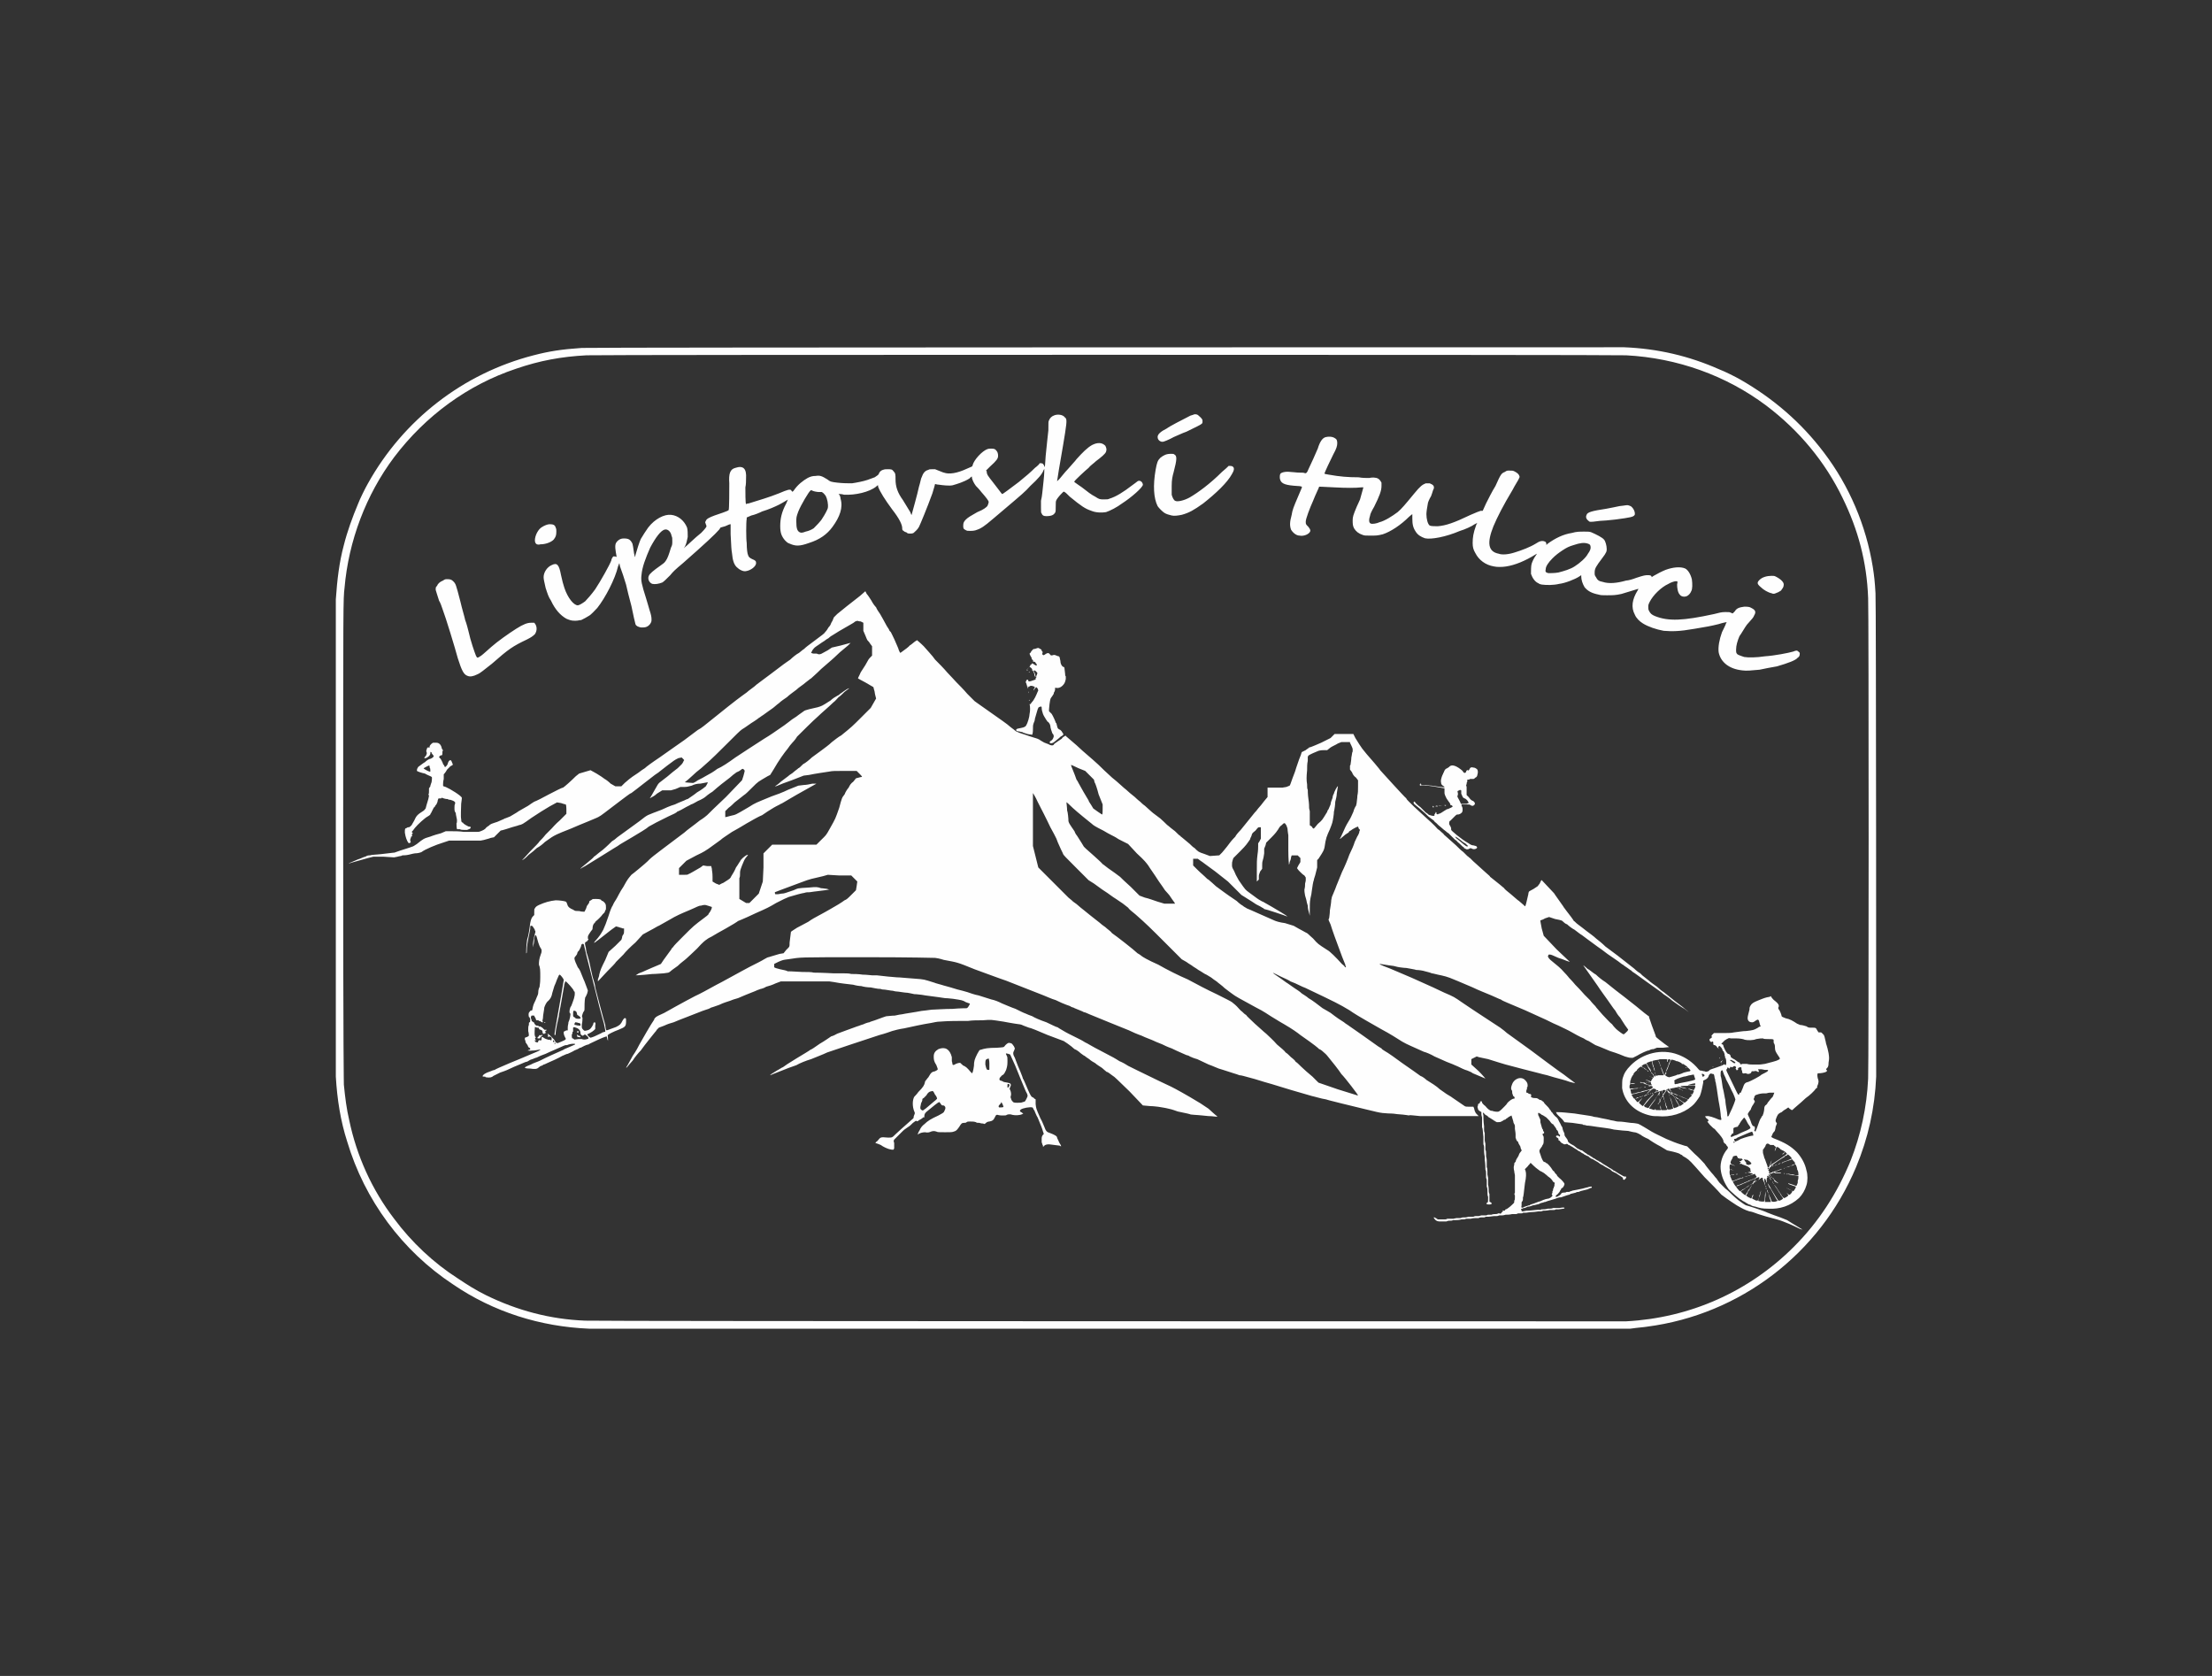 <?xml version="1.0" encoding="UTF-8"?>
<!DOCTYPE svg PUBLIC "-//W3C//DTD SVG 1.1//EN" "http://www.w3.org/Graphics/SVG/1.1/DTD/svg11.dtd">
<!-- Creator: CorelDRAW Home & Student X8 -->
<svg xmlns="http://www.w3.org/2000/svg" xml:space="preserve" width="33mm" height="25mm" version="1.1" style="shape-rendering:geometricPrecision; text-rendering:geometricPrecision; image-rendering:optimizeQuality; fill-rule:evenodd; clip-rule:evenodd"
viewBox="0 0 3300 2500"
 xmlns:xlink="http://www.w3.org/1999/xlink">
 <rect x="0" y="0" width="3300" height="2500" fill="#333333" stroke="none"/>
 <defs>
  <style type="text/css">
   <![CDATA[
    .fil0 {fill:#FEFEFE;fill-rule:nonzero}
   ]]>
  </style>
 </defs>
 <g id="Layer_x0020_1">
  <path class="fil0" d="M879 1982c-73,-3 -143,-25 -203,-66 -76,-50 -132,-126 -158,-213 -10,-31 -15,-63 -17,-97 0,-12 0,-701 0,-712 2,-29 5,-55 12,-81 5,-20 13,-42 21,-61 3,-8 11,-24 15,-31 53,-95 142,-164 247,-191 23,-6 42,-9 72,-11 8,-1 1540,-1 1555,-1 50,2 97,13 142,33 8,3 24,11 31,15 49,28 91,64 125,109 38,50 63,109 73,171 2,13 3,21 4,39 1,8 1,705 1,721 -2,47 -12,92 -30,135 -54,129 -173,220 -312,238 -6,1 -11,1 -25,3 -4,0 -181,0 -778,0 -424,0 -773,0 -775,0zm1547 -11c95,-5 183,-44 250,-111 37,-37 65,-80 85,-129 15,-38 24,-79 26,-122 1,-11 1,-707 0,-717 -2,-54 -15,-102 -38,-149 -26,-54 -65,-101 -114,-138 -60,-45 -133,-71 -209,-75 -11,-1 -1541,-1 -1551,0 -38,2 -70,8 -105,20 -72,24 -135,70 -182,132 -42,56 -68,125 -74,195 -2,17 -2,18 -2,379 0,331 1,355 1,362 2,20 4,36 8,53 11,53 34,104 67,147 26,35 59,66 95,89 15,10 26,17 42,25 47,23 96,36 148,38 9,1 1543,1 1553,1zm259 -138c-12,-6 -22,-10 -25,-11 -2,-1 -6,-2 -9,-3 -15,-4 -19,-5 -28,-8 -5,-2 -11,-4 -13,-4 -7,-2 -12,-5 -19,-9 -11,-7 -22,-15 -23,-16 -7,-8 -13,-14 -25,-26 -22,-25 -22,-25 -28,-29 -2,-1 -5,-3 -5,-3 0,-1 -1,-1 -3,-2 -1,-1 -3,-2 -11,-4l-9 -2 -10 -6c-6,-3 -14,-8 -18,-11 -5,-2 -10,-5 -11,-6 -5,-3 -8,-4 -10,-4 -1,0 -5,-1 -9,-2 -3,0 -13,-1 -21,-2 -7,-2 -19,-3 -25,-4 -6,-1 -13,-2 -16,-2 -2,-1 -5,-1 -5,-1 0,0 -1,-1 -2,-1 -1,0 -7,-1 -14,-2l-12 -1 -3 -4c-6,-6 -9,-8 -9,-10l-1 -1 3 0c7,0 14,1 25,2 7,1 12,2 13,2 7,1 14,2 16,3 2,0 7,1 11,2 5,1 11,2 14,3 7,1 8,2 11,2 6,0 11,1 19,2 4,0 9,1 9,1 2,0 4,1 22,12 7,4 10,5 22,11 10,4 11,5 27,10l4 1 11 11c7,6 13,13 15,15 1,2 6,8 10,13 4,4 7,9 8,9 0,1 2,3 4,6 3,3 5,5 9,9 3,2 8,7 11,10 3,3 7,6 8,7 4,3 11,8 12,8 1,0 26,8 32,11 5,2 13,5 19,7l10 4 8 5c13,8 15,9 15,9 0,0 -2,0 -4,-1zm-538 -11c-3,0 -6,-2 -7,-4 -2,-2 -1,-3 2,-1 0,0 2,1 3,2 2,0 2,0 5,0 2,0 4,0 5,0 1,0 3,0 4,-1 1,0 3,0 4,0 1,0 3,0 5,0 1,0 4,-1 5,-1 1,0 4,0 6,0 2,-1 3,-1 4,-1 0,0 1,0 3,0 2,0 4,-1 5,-1 1,0 5,0 7,0 2,-1 3,-1 4,-1 0,0 2,0 4,0 1,0 3,-1 4,-1 0,0 2,0 4,0 1,0 3,0 3,0 1,0 2,-1 3,-1 2,0 4,0 5,0 2,-1 5,-1 6,-1 1,0 3,0 4,-1 1,0 2,0 2,0 1,1 3,0 3,-1 0,-1 1,-1 1,-1 1,0 1,-1 1,-2 -1,0 0,-1 1,0 2,0 2,0 3,-2 1,0 3,-1 4,-2 3,-2 7,-6 8,-7 0,0 1,-1 1,-2 0,-1 0,-2 0,-2 1,-1 1,-2 1,-5 0,-1 0,-3 0,-3 -1,-1 -1,-2 0,-4 0,-2 0,-4 0,-5 0,-8 0,-20 0,-21 0,-1 -1,-4 -1,-6 -1,-3 -1,-8 0,-9 0,-1 0,-1 0,-2 0,0 0,-1 1,-2 0,0 1,-1 1,-1 0,-1 2,-6 3,-6 0,-1 0,-1 1,-2 1,-3 2,-5 3,-6 1,-1 1,-1 1,-2 0,0 1,0 1,0 0,-1 0,-1 0,-1 0,0 0,-1 -1,-2 0,-1 -1,-3 -1,-4 -2,-3 -3,-5 -3,-6 0,0 -1,-2 -2,-2 -1,-2 -1,-2 -2,-5 0,-1 0,-4 0,-5 0,-3 -1,-7 -1,-8 0,-1 0,-3 0,-4 0,-2 -1,-3 -2,-5 0,-2 -3,-10 -3,-11 0,0 0,0 0,0 0,0 -2,1 -4,2 -2,2 -5,3 -5,4 -1,0 -3,1 -3,1 -1,1 -1,1 -1,1 -1,0 -1,0 -2,1 -2,1 -4,1 -7,1 -1,-1 -3,-1 -3,-2 0,0 -1,0 -2,-1 -1,-1 -2,-1 -3,-2 -2,-1 -3,-2 -5,-3 0,-1 -2,-2 -4,-3 -1,-1 -2,-2 -2,-2 0,-1 -1,-1 -1,-1 -1,0 -1,0 0,4 0,2 0,9 1,16 0,2 0,4 0,5 0,1 0,3 1,5 0,2 0,4 0,5 0,1 0,4 0,6 0,2 1,4 1,5 0,1 0,3 0,4 0,1 0,4 0,5 1,2 1,4 1,6 0,2 0,4 0,4 0,1 1,3 1,6 0,2 0,5 0,6 0,0 0,2 0,4 1,2 1,4 1,6 0,1 0,3 0,5 0,1 1,4 1,5 0,2 0,6 0,10 1,4 1,9 1,10 0,0 0,2 1,4 0,2 0,5 0,7 0,1 0,3 0,4 0,1 1,1 1,1 2,1 3,2 2,3 -1,1 -6,1 -7,0 -1,-1 -1,-1 1,-2 1,-1 1,-2 1,-6 0,-1 0,-3 0,-3 -1,-1 -1,-6 -1,-9 0,-1 0,-4 -1,-6 0,-2 0,-4 0,-5 0,0 0,-2 0,-4 0,-2 -1,-4 -1,-4 0,-1 0,-4 0,-6 0,-2 0,-5 -1,-6 0,-2 0,-9 -1,-15 0,-1 0,-3 0,-4 0,-2 -1,-4 -1,-10 0,-1 0,-3 0,-4 0,-1 0,-3 -1,-5 0,-3 0,-5 0,-5 0,-1 0,-3 0,-6 -1,-9 -1,-14 -2,-14 0,-1 0,-4 0,-7 0,-3 0,-7 0,-8 0,-1 -1,-3 -1,-5 0,-1 0,-3 0,-3 -1,-1 -2,-1 -3,-2 -1,-1 -2,-1 -2,-3 -1,-2 -1,-4 0,-5 0,-1 0,-1 0,-2 1,0 1,-1 2,-1 1,-1 1,-1 1,-2 0,-1 0,-1 1,-1 1,-1 2,0 2,2 1,1 1,2 5,5 3,4 7,7 9,7 0,0 1,0 1,0 2,1 8,2 10,1 0,0 2,-1 4,-3 2,-2 4,-4 5,-5 1,-1 3,-3 4,-5 3,-3 7,-6 9,-6 2,0 2,-1 1,-3 -1,-1 -2,-1 -2,-2 0,0 0,0 0,-1 0,0 -1,-1 -1,-3 0,-2 0,-3 -1,-4 -1,-2 -1,-4 1,-9 1,-3 4,-6 6,-7 5,-3 10,-2 13,1 3,3 4,5 4,8 0,1 0,3 -1,3 0,0 0,1 0,1 0,1 0,2 0,2 -1,0 -1,3 -1,4 0,1 0,1 1,1 0,0 1,0 2,1 1,1 3,1 3,1 1,0 2,2 1,3 0,1 0,2 1,2 0,0 2,1 4,1 4,0 4,0 7,2 1,1 2,1 3,1 0,0 4,3 4,3 0,1 3,4 6,7 2,2 3,4 3,4 1,1 2,2 2,3 1,1 2,2 2,2 0,0 1,2 4,5 4,3 4,4 6,8 1,2 3,5 3,6 1,1 2,3 2,4 0,1 1,4 2,6 1,1 1,3 1,4 0,1 2,4 3,5 1,1 2,3 2,4 0,1 1,3 9,7 1,1 4,3 5,4 2,1 4,2 4,2 0,0 1,1 3,1 1,1 3,2 4,3 1,1 2,1 3,2 0,0 1,1 1,1 1,0 4,2 7,4 1,0 1,1 1,1 1,0 4,2 7,4 1,0 2,1 2,1 0,0 1,1 2,1 1,1 9,6 11,7 1,1 2,1 3,2 1,1 2,1 2,1 0,0 1,0 1,1 1,0 2,1 3,2 1,0 4,2 7,4 9,5 8,5 10,5 2,0 2,0 2,1 0,2 -2,3 -3,4 -1,0 -2,-1 -2,-2 1,0 0,-1 -1,-2 -6,-4 -8,-5 -9,-6 -2,-1 -3,-1 -4,-2 -1,0 -2,-1 -2,-1 -1,-1 -2,-1 -2,-2 -6,-3 -11,-6 -12,-7 -1,0 -2,-1 -4,-2 -1,-1 -4,-3 -6,-4 -2,-1 -5,-3 -5,-3 -1,0 -3,-1 -4,-2 -1,-1 -2,-1 -2,-2 -1,0 -2,-1 -3,-1 -2,-1 -3,-2 -4,-2 0,-1 -1,-1 -3,-2 -1,-1 -4,-3 -5,-3 -1,-1 -4,-3 -6,-4 -2,-1 -4,-3 -5,-3 -1,-1 -3,-2 -4,-2 -2,-2 -2,-2 -5,-1 -2,0 -2,0 -3,-1 -1,0 -2,-1 -2,-1 -1,0 -3,-3 -3,-3 0,0 -1,-1 -2,-1 0,-1 0,-1 0,-2 0,0 0,-1 -2,-2 -2,-1 -2,-2 -1,-3 1,0 1,0 2,0 1,0 2,1 2,1 0,1 0,1 1,0 0,0 1,-2 0,-2 0,0 -1,-1 -2,-2 0,-2 -1,-3 -1,-4 -1,-1 -2,-2 -2,-2 0,-2 -4,-6 -5,-8 -1,0 -2,-1 -3,-2 -2,-3 -2,-3 -7,-8 -3,-2 -6,-4 -7,-4 -1,-1 -2,-2 -3,-2 -2,-2 -3,-1 -2,3 1,1 1,2 1,2 1,2 2,4 2,5 0,1 0,2 0,3 2,8 3,10 3,10 1,1 1,1 1,2 0,1 0,1 1,2 1,1 1,3 -1,3 -1,1 -1,1 0,3 1,1 1,3 1,4 0,4 0,8 -1,9 0,1 -1,1 -1,1 0,1 0,1 0,1 0,0 -1,2 -2,3 -3,4 -3,5 -1,10 2,7 4,10 5,11 1,0 2,1 3,1 0,1 1,1 1,1 1,0 4,3 7,7 2,3 3,5 4,5 0,0 1,1 2,3 1,1 2,2 2,2 0,0 1,1 1,2 1,1 2,2 3,3 4,3 8,8 8,9 0,2 -2,5 -3,6 -1,0 -2,1 -2,1 0,0 0,1 0,1 -1,1 -2,3 -2,3 0,1 -1,1 -1,2 -1,0 -1,1 -1,1 0,0 -1,1 -2,2 -2,1 -2,2 -2,2 0,2 0,2 2,1 0,0 1,0 2,-1 1,0 4,-3 4,-3 0,-1 1,-2 4,-2 1,0 3,0 4,-1 1,0 1,0 2,0 0,0 1,0 2,0 1,-1 3,-1 5,-2 5,-1 11,-2 15,-3 4,-1 7,-2 8,-2 2,-1 5,-1 5,-1 1,0 1,2 0,2 0,0 -1,0 -1,0 -1,1 -3,1 -4,2 -5,1 -7,2 -8,2 -1,0 -4,1 -6,2 -2,0 -3,0 -4,1 -1,0 -7,2 -8,2 0,0 -1,0 -1,1 -2,0 -7,2 -13,4 -3,0 -6,1 -8,2 -3,1 -7,2 -10,3 -1,0 -3,1 -3,1 -1,0 -2,1 -3,1 -2,0 -3,1 -3,1 -1,0 -1,0 -1,0 0,0 -4,1 -5,2 -1,0 -7,2 -9,2 -1,0 -2,1 -3,1 0,0 -2,1 -5,1 -2,1 -4,2 -5,2 0,0 -2,0 -3,1 -2,0 -2,1 -2,1 1,1 1,2 1,2 0,1 0,1 2,1 1,0 4,-1 5,-1 6,0 12,-1 13,-1 2,0 7,-1 8,0 1,0 1,-1 1,-1 0,0 1,0 2,0 1,0 5,0 8,-1 4,0 6,0 8,-1 3,0 7,0 9,0 6,-1 8,-1 8,0 0,1 -1,1 -9,2 -1,0 -2,0 -4,0 -1,1 -3,1 -4,1 0,0 -3,0 -5,0 -4,1 -8,1 -10,1 0,0 -2,1 -3,1 -1,0 -3,0 -4,0 -1,0 -5,1 -9,1 -4,0 -8,1 -9,1 -2,0 -4,0 -5,0 0,1 -2,1 -3,1 -2,0 -3,0 -4,0 -1,0 -2,1 -3,1 -1,0 -3,0 -3,0 -1,0 -2,0 -3,0 -4,1 -7,1 -10,1 -3,1 -5,1 -6,1 -1,0 -2,0 -3,0 -1,0 -2,1 -4,1 -1,0 -3,0 -4,0 -2,0 -6,1 -8,1 -1,0 -3,0 -4,0 -1,0 -2,1 -3,1 -1,0 -3,0 -4,0 -1,0 -3,0 -4,1 0,0 -2,0 -4,0 -1,0 -5,0 -8,1 -2,0 -5,0 -7,0 -1,1 -4,1 -7,1 -3,1 -7,1 -8,1 -1,0 -3,0 -4,0 -2,1 -3,1 -7,1 -1,0 -3,1 -3,1 -1,0 -3,0 -4,0 -2,0 -3,0 -3,0 0,0 -2,0 -4,0zm126 -21c1,-1 2,-1 2,-1 0,0 2,-1 3,-1 2,-1 3,-1 4,-1 0,0 1,-1 1,-1 0,0 3,-1 6,-2 3,-1 7,-3 9,-3 1,-1 3,-1 4,-2 1,0 3,-1 3,-1 1,0 3,-1 5,-1 3,-1 4,-2 5,-3 1,-1 1,-1 1,-2 -1,-1 -1,-2 -1,-2 1,-1 1,-2 1,-2 0,-1 0,-2 0,-2 0,0 1,-1 1,-2 0,-1 0,-2 0,-2 1,0 1,-1 1,-2 0,-1 1,-1 1,-2 0,0 0,-1 0,-2 1,-2 0,-4 -2,-4 0,-1 -1,-1 -1,-2 -1,-1 -2,-3 -5,-5 -2,-1 -3,-3 -4,-3 0,0 0,-1 -1,-1 0,0 -2,-2 -4,-3 -2,-1 -3,-2 -4,-2 -1,-1 -6,-4 -10,-8 -4,-4 -5,-5 -5,-4 0,1 -2,2 -4,5 -3,3 -4,4 -4,4 0,1 1,2 1,3 1,3 1,9 -1,18 -2,16 -2,20 -3,21 0,0 0,2 0,3 0,2 -1,3 -1,3 -1,1 -1,2 -1,2 0,1 0,2 0,4 -1,4 0,4 3,3zm365 2c-9,0 -13,-1 -19,-3 -5,-1 -5,-1 -8,-3 -2,0 -3,-1 -3,-1 0,0 -2,-1 -5,-3 -2,-1 -4,-2 -5,-3 -4,-2 -15,-12 -19,-16 -7,-10 -11,-20 -12,-30 -1,-10 3,-22 10,-30l1 -2 -1 -2c-1,-1 -2,-2 -2,-3 -3,-2 -4,-3 -4,-6 -1,-2 -1,-3 -6,-9 -3,-3 -6,-7 -7,-8 -1,0 -4,-3 -7,-6l-4 -5 1 0c0,-1 1,-1 1,-2 0,0 -1,-1 -2,-2 -2,-1 -3,-3 -3,-4 0,0 1,0 2,0 3,-1 11,2 18,5 4,1 4,1 4,-1 0,0 -1,-4 -1,-7 -1,-11 -3,-18 -4,-26 -1,-5 -1,-9 -3,-19 0,-2 -1,-4 -1,-4 0,-1 0,-3 -1,-5 0,-2 -1,-5 -1,-5 0,-1 -2,-1 -2,-1 0,0 -1,0 -1,0 -1,-1 -1,-1 -3,0 -1,1 -1,1 -2,3 0,2 -3,5 -6,6l-2 1 0 3c-1,6 -3,15 -5,20 -3,5 -8,12 -12,15 -13,11 -32,17 -51,15 -6,0 -8,0 -15,-2 -21,-6 -35,-21 -38,-40 0,-5 0,-13 1,-15 2,-7 5,-12 12,-19 18,-18 46,-25 70,-16 11,4 22,11 31,22 2,2 2,2 4,2 1,0 3,1 5,1 2,1 3,1 5,0 1,0 2,-1 2,-1 0,-1 1,-1 3,-2 3,-1 15,-5 17,-6 0,0 1,-1 2,-1 1,-1 1,-1 1,0 1,1 2,1 2,0 1,-2 0,-10 -1,-10 0,0 -1,0 -1,1l-1 1 1 -1c1,-2 1,-3 0,-4 0,0 0,-1 0,-1 0,-1 0,-2 -1,-4 0,-1 -1,-2 -1,-2 0,0 -1,0 -1,-1 0,-1 -2,-5 -3,-5 0,0 0,-1 -1,-1 0,-1 -1,-1 -2,0 -1,1 -1,2 1,4 0,0 0,0 0,0 0,0 -4,-3 -4,-4 0,0 -2,-2 -3,-2 -1,0 -1,0 -2,-1 0,-1 0,-2 0,-3 0,-1 -1,-2 -2,-1 -1,1 -2,0 -3,-1 -1,-2 -1,-3 1,-4 2,-1 2,-2 2,-2 -1,-2 -1,-2 1,-4l2 -2 4 0c2,0 5,0 7,0 2,0 5,0 5,0 4,0 10,0 14,-1 9,-1 13,-2 18,-2 10,-1 12,-2 14,-3 2,-1 4,-2 5,-3 3,-1 4,-2 2,-2 0,0 0,-1 -1,-4 -1,-5 -2,-6 -5,-4 -4,3 -5,3 -6,3 -3,0 -5,-1 -6,-3 -1,-2 -1,-4 0,-8 1,-3 1,-5 2,-8 0,-3 0,-4 3,-8 3,-3 6,-4 16,-8 5,-2 10,-3 11,-3l2 -1 1 2c1,1 3,4 5,5 5,4 7,7 5,10 0,2 0,2 1,3 1,1 4,8 4,10 1,1 1,1 6,3 6,1 11,4 17,8 3,1 4,2 5,2 2,0 6,1 9,2 3,2 3,2 8,2 6,0 6,0 8,4l2 3 2 0c3,0 2,0 6,4 1,2 1,3 2,7 1,3 1,6 2,8 1,3 2,7 3,12 1,7 1,8 0,14 0,6 -1,7 -3,9 -1,1 -1,1 0,2 1,1 1,2 -1,3 -2,1 -7,2 -10,2 -1,0 -2,0 -2,0 -1,1 -1,4 0,8 1,2 1,4 1,5 0,1 -1,5 -2,6 0,0 0,1 0,2 0,1 0,1 -1,1 0,0 -1,1 -1,1 -2,3 -9,10 -15,14 -3,3 -10,9 -17,15 -2,2 -3,3 -4,3 0,0 -1,-1 -3,-2 -1,-1 -2,-2 -2,-2 0,0 -2,1 -3,2 -2,1 -5,3 -7,5 -3,1 -5,3 -5,3 -1,1 -3,5 -4,9 0,2 0,2 2,5 0,0 -1,2 -2,5 0,2 -1,5 -1,5 0,1 -1,2 -2,3 -1,1 -2,3 -2,4 -2,3 -2,3 2,5 18,7 26,12 35,21 7,8 12,17 14,27 2,6 2,16 0,22 -2,7 -6,14 -11,19 -13,12 -29,17 -46,16l0 0zm4 -10c0,0 -1,-4 -2,-6 0,-1 -2,-7 -2,-7 0,0 -1,-1 -1,-2 -1,-1 -1,-2 -1,-3 0,0 1,0 1,2 1,1 1,4 2,5 1,2 2,5 3,7 0,1 1,3 1,3 1,1 5,1 7,0 1,0 2,-1 2,-1 0,0 -1,-1 -1,-1 -1,-1 -5,-9 -8,-14 -1,-2 -2,-4 -3,-4 -3,-6 -3,-7 -3,-7 0,0 3,4 6,10 4,7 10,16 10,16 0,0 1,0 2,0 3,-1 5,-3 5,-3 0,0 0,-1 -1,-2 -1,-1 -1,-2 -2,-3 0,0 -1,-1 -1,-2 -1,-1 -3,-4 -4,-6 -2,-3 -3,-5 -4,-5 0,-1 0,-1 0,-1 1,1 1,1 2,2 1,2 2,3 5,8 2,2 3,5 4,6 1,1 2,2 2,2 1,1 7,-3 7,-4 0,0 -1,-2 -3,-4 -2,-2 -4,-4 -4,-4 0,0 2,2 4,4 4,3 4,4 5,3 1,0 4,-4 4,-5 0,0 -1,0 -1,-1 -3,-1 -6,-3 -6,-3 1,0 2,1 4,2 2,1 4,2 4,2 1,0 5,-6 4,-7 0,0 -3,-1 -6,-2 -3,-1 -6,-2 -5,-3 0,0 2,1 6,2 3,1 5,2 6,2 0,0 2,-4 2,-5 0,-1 0,-2 0,-3 1,-1 1,-6 1,-7 -1,0 -4,-1 -10,-1 -2,-1 -6,-1 -6,-2 0,0 3,0 5,1 1,0 2,0 2,0 0,0 2,0 4,1 3,0 4,0 5,0 0,-1 0,-5 -1,-7 -1,-1 -1,-2 -1,-3 -1,-4 -2,-7 -4,-6 -1,1 -3,2 -5,2 -2,1 -4,2 -6,2 -2,1 -4,1 -2,1 1,-1 4,-2 8,-3 1,-1 2,-1 2,-1 0,0 1,-1 2,-1 2,0 2,-1 2,-2 0,-1 -3,-4 -4,-5 0,-1 -1,-1 -2,0 -3,1 -7,2 -9,3 -2,1 -3,1 -3,1 0,1 -1,1 -2,1 -1,0 -1,0 0,0 0,-1 2,-1 3,-2 4,-1 8,-3 8,-3 0,0 1,0 2,-1 1,0 2,0 2,-1 0,-1 -5,-6 -6,-6 0,0 -1,1 -2,2 -2,0 -3,1 -3,2 -3,1 -16,10 -18,12 -2,1 -2,2 -2,2 0,1 0,1 -1,1 0,0 -1,1 -2,3l-1 2 1 1c0,0 1,1 1,1 1,0 1,0 1,0 0,0 0,0 -1,0 -1,0 -1,1 -1,2 1,0 1,1 1,1 0,0 0,1 1,2 1,2 1,2 0,1 -1,-1 -2,-2 -2,-2 -1,0 -1,1 0,2 1,1 1,2 1,2 0,0 1,1 1,2 2,2 2,2 1,2 0,0 -3,-3 -2,-4 0,0 -2,-2 -3,-2 -1,0 -1,1 0,2 1,0 1,1 1,1 0,0 0,0 0,0 0,0 -1,-1 -1,-1 -1,0 -2,4 -1,5 0,2 -1,1 -2,-1 0,-1 -1,-2 -1,-2 -1,0 -1,2 -1,3 0,1 0,2 1,4 0,1 1,3 0,3 0,0 0,0 0,-1 0,0 -1,-2 -1,-3 -1,-1 -1,-3 -2,-4 0,-2 0,-3 -1,-3 0,-1 -3,1 -4,2 -2,2 -2,1 -1,0 1,-1 1,-3 0,-3 0,0 -1,0 -3,1 -1,0 -2,1 -2,1 -1,0 -1,0 -1,0 0,0 -2,1 -4,2 -1,0 -5,2 -7,3 -2,1 -5,2 -7,3 -2,1 -4,2 -5,2 0,0 -1,0 -2,1 -2,0 -3,1 -3,1 0,1 5,7 6,7 0,0 2,-1 3,-2 1,-1 2,-1 2,-1 0,0 1,-1 2,-1 1,-1 1,-1 2,-1 0,0 -6,4 -8,5 0,0 0,0 0,0 0,1 6,6 7,6 0,0 0,-1 1,-2 1,-1 2,-3 3,-5 4,-5 6,-9 6,-9 0,0 -2,5 -4,7 0,0 0,1 0,1 0,0 -1,1 -2,2 -1,2 -1,3 -1,3 0,0 -1,1 -1,2 -1,0 -1,1 -1,1 0,1 5,4 6,4 1,1 2,1 2,0 0,0 1,-1 1,-3 2,-3 2,-3 1,1 -1,1 -1,2 -1,3 0,0 4,2 6,3 3,0 3,0 4,-4 1,-5 3,-10 3,-11 0,0 0,0 0,1 0,0 0,2 -1,4 0,2 -1,4 -2,6 0,2 -1,4 -1,4 0,1 8,2 9,1 0,0 1,-3 1,-7 0,-3 1,-7 1,-8l0 -2 0 2c0,1 0,3 0,6 -1,7 -1,9 -1,10 1,0 9,0 9,0zm-7 -19c-1,-1 -1,-2 0,-2 0,0 0,0 0,0 0,0 0,1 0,1 1,1 0,1 0,1zm31 -2c0,0 0,0 0,0 1,1 1,1 1,1 -1,0 -1,0 -1,-1zm-61 -1c0,0 5,-3 5,-3 0,0 0,1 -1,1 -1,1 -4,3 -4,2zm29 -1c0,-1 0,-2 0,-1 1,0 1,1 1,1 0,1 0,1 -1,0zm13 -2c0,0 0,0 0,0 1,0 1,0 1,0 0,1 0,1 0,1 0,0 0,0 -1,-1zm-36 0c0,0 0,-1 1,-1 0,-1 1,-1 1,-1 0,1 -1,1 -1,1 -1,1 -1,1 -1,1zm3 -2c-1,0 0,0 1,-1 0,-1 1,-2 1,-2 0,-1 1,-1 1,-1 1,1 2,0 2,0 1,-1 2,-1 2,-1l1 -1 -1 1c0,0 -1,1 -1,1 0,0 -1,0 -1,1 -1,0 -2,1 -2,1 0,0 -1,0 -1,1 -1,2 -1,2 -2,1zm32 0c0,0 -1,-1 -1,-1 0,0 1,0 1,0 0,1 0,1 0,1 0,0 0,0 0,0zm3 -3c-1,0 -2,-1 -2,-2 0,0 0,-1 -1,-2 -1,-1 -2,-2 -2,-2 1,0 2,1 2,1 0,1 4,5 6,6 2,2 0,1 -3,-1l0 0zm-14 0c0,0 0,-1 0,-1 1,0 1,1 1,1 0,1 0,1 0,1 0,0 -1,-1 -1,-1zm9 1c0,-1 0,-1 0,-1 0,0 0,0 0,0 1,0 1,0 1,1 -1,0 -1,0 -1,0zm-27 -3c1,-1 2,-2 2,-2 0,1 0,1 -1,2 -1,1 -1,1 -1,0zm25 -5c0,0 0,-1 0,-1 0,0 1,0 1,1 1,1 0,1 -1,0zm23 -5c-1,0 -1,0 0,0 0,0 1,0 1,0 1,0 1,1 0,1 0,0 -1,-1 -1,-1zm-3 0c-1,-1 -1,-1 0,-1 1,1 1,1 1,1 0,0 -1,0 -1,0zm-22 0c0,-1 2,-2 3,-2 0,0 1,0 1,0 0,-1 0,-1 1,-1 1,0 4,-1 7,-2 4,-2 7,-3 6,-2 0,0 -4,2 -7,3 -1,0 -2,1 -3,1 0,0 0,0 1,1 1,0 3,0 5,0 2,0 3,0 3,0 0,1 -1,1 -1,1 -3,0 -7,0 -8,0 0,0 0,0 0,0 -1,-1 -2,-2 -3,-1 -1,0 0,1 1,1 1,0 1,0 1,0 -1,1 -1,1 -1,0 -1,0 -2,0 -2,0 -1,1 -4,1 -4,1l0 0zm39 -6c0,0 1,0 1,0 0,0 0,0 -1,0 0,0 0,0 0,0zm-18 -2c1,-1 2,-1 1,0 -1,0 -2,0 -2,0 0,0 0,0 1,0zm-17 -4c1,0 2,0 3,0 0,0 -1,0 -1,0 -1,1 -2,1 -3,1 0,0 1,0 1,-1zm5 -1c2,-1 4,-1 1,0 -1,0 -2,1 -2,1 -1,0 0,-1 1,-1zm5 -2c1,-1 2,-1 2,-1 1,0 0,0 -1,1 0,0 -1,1 -2,1 0,0 0,-1 1,-1zm-62 32c2,0 4,-1 6,-2 2,-1 3,-1 3,-1 1,-1 2,-1 4,-2 1,0 3,-1 4,-2 1,0 3,-1 6,-2 6,-3 7,-3 4,-6l-1 -2 -3 1c-10,3 -13,4 -14,4 0,0 1,0 3,-1 2,-1 4,-1 4,-1 1,-1 2,-1 3,-1 2,-1 4,-2 4,-2 0,-1 -7,-2 -9,-2 -2,1 -3,1 -2,0 0,0 1,0 3,0 5,-1 7,-2 4,-3 -1,0 -1,0 0,0 0,-1 1,-2 0,-3 0,0 -1,-1 -1,-1 0,0 -2,-2 -5,-3 -3,-1 -5,-2 -6,-2 0,-1 -1,-1 -2,-1 -1,1 -2,0 -1,-1 1,-1 1,-1 1,-2 -1,0 -1,0 -1,0 -1,0 -1,0 -1,-1 0,0 1,0 1,0 1,0 2,0 2,-1l2 -1 -1 -1c-1,-1 -2,-1 -2,-1 -1,1 -1,1 -2,0 -1,-1 -1,-1 -1,0 -1,0 -1,0 -2,-2l-1 -2 -2 0c-4,1 -4,1 -4,3 -1,1 -1,2 -1,2 -1,1 -3,5 -2,6 0,1 0,1 2,2 2,1 5,2 4,2 0,0 -1,0 -3,-1 -2,-1 -4,-1 -4,-1 -1,1 -1,7 0,8 0,0 0,0 0,0 -1,1 -1,6 0,8 1,0 1,1 0,1 0,0 3,7 3,7 0,0 1,1 1,1 0,1 4,8 5,8 0,0 1,-1 2,-2zm-7 -7c1,0 1,0 2,0 2,-1 3,-1 5,-2 1,0 2,-1 2,-1 1,0 5,-1 5,-1 0,-1 2,-1 2,0 -1,0 -13,4 -15,5 -1,0 -1,0 -1,-1l0 0zm-3 -8c0,0 3,-1 3,-1 1,1 0,1 -1,1 -1,0 -1,0 -2,0zm4 -1c0,0 0,0 1,0 0,0 0,0 0,0 0,1 0,1 0,1 -1,0 -1,0 -1,-1zm2 0c0,0 0,0 0,0 1,0 0,0 0,0 -1,0 -1,0 0,0zm1 0c0,0 0,0 0,0 1,0 1,0 2,-1 1,0 1,0 1,1 0,0 0,0 -1,0 0,0 -1,0 -1,0 -1,0 -1,0 -1,0zm-6 -7c-1,0 -1,0 -1,0 0,-1 0,-1 2,0 1,1 1,1 -1,0l0 0zm3 0c0,0 0,0 0,1 1,0 0,0 0,0 0,0 -1,0 0,-1zm53 -2c0,-1 0,-1 0,-1 -1,0 -2,0 -2,2 0,1 1,0 2,-1zm0 -2c0,0 1,-1 2,-5 1,-3 2,-5 2,-5 0,0 0,1 -1,4 -1,2 -1,3 -1,4 0,0 1,-1 2,-2 1,-1 3,-2 3,-2 0,0 17,-11 19,-13l1 -1 -1 -1 -2 -2 -1 2c-2,2 -2,2 -3,2 0,0 0,-1 2,-2l2 -2 -2 -1c-1,-1 -1,-1 -2,-1 0,0 -1,-1 -2,-1 -2,-2 -3,-3 -5,-4 -1,0 -2,0 -2,1 0,0 -1,2 -1,3 -1,1 -1,2 -1,2 -1,0 1,-4 1,-5 1,-1 1,-1 -1,-2 -1,-1 -2,-2 -2,-2 -1,0 -2,0 -3,0 -2,0 -3,0 -3,-1 0,0 -1,0 -2,-1l-2 0 -1 1c-1,1 -1,2 -1,2 0,1 -2,3 -3,5 -1,0 -1,2 -1,3 0,3 0,3 1,6 1,3 1,4 1,4 1,1 4,11 5,13 0,2 0,2 2,1zm-28 -4c1,0 1,-1 2,-1 0,0 -1,-2 -1,-2 0,0 -1,0 -1,-1 -3,-2 -4,-3 -5,-3 -1,0 -1,0 -2,0 -1,-1 -2,-1 -2,0 0,0 1,1 1,2 1,1 2,1 2,3 0,1 0,2 1,2 2,1 3,1 5,0zm-23 -33c0,0 0,-1 -1,-1 -1,0 -1,1 -1,1 1,1 1,1 2,0zm9 -5c8,-3 16,-5 18,-5 1,0 1,0 0,-4 -1,-1 -1,-2 -1,-2 -1,0 -13,5 -22,9 -2,2 -4,2 -5,2 0,0 0,2 1,3l1 1 2 -1c1,0 4,-2 6,-3zm-6 -6c4,-2 10,-5 13,-6 3,-1 6,-3 6,-3 2,-1 2,-2 -1,-6 -1,-1 -3,-5 -4,-7 -1,-2 -3,-4 -3,-4 0,0 -6,7 -6,8 0,0 -1,1 -1,2 -1,1 -2,2 -2,3 -1,1 -1,1 -2,1 -1,0 -4,1 -5,2 0,0 0,2 0,4l0 3 -1 1c-1,0 -2,1 -2,2 0,0 -1,1 -1,1 0,1 0,2 1,2 1,0 4,-2 8,-3zm30 -10c3,-9 5,-14 6,-15 0,0 1,-1 1,-2 0,0 0,-1 1,-1 0,0 1,-1 1,-2 1,-2 2,-7 2,-9 0,-3 1,-5 3,-6 1,-1 2,-2 2,-3 2,-2 6,-8 7,-8 1,-1 3,-7 3,-7 0,0 -1,0 -1,0 -1,0 -4,0 -6,0 -2,0 -4,1 -5,1 0,0 -2,0 -4,0 -3,0 -8,1 -10,2 -2,0 -4,2 -4,5 -1,1 -1,2 0,3 1,2 1,2 1,3 -1,0 -1,1 -1,1 0,1 -2,3 -3,5 -1,2 -2,4 -2,5 -1,1 -4,5 -4,6 -1,0 -1,1 2,7 1,2 2,5 3,8 2,4 2,4 4,4 0,0 1,1 1,2 0,2 0,2 0,3 -1,0 -1,1 -1,1 0,0 1,2 2,2 0,0 1,-3 2,-5zm-41 -21c6,-12 9,-21 9,-22 0,0 -2,-7 -6,-14 -3,-7 -7,-14 -8,-16 0,-1 -2,-5 -3,-7 -1,-3 -2,-5 -2,-6 -1,-1 -3,0 -3,3 0,0 0,3 0,5 1,2 2,10 3,17 2,7 3,16 4,19 0,3 1,10 2,15 1,5 1,9 1,9 1,1 2,0 3,-3zm-103 -9c0,-2 0,-4 0,-5 0,-2 0,-3 0,-3 0,0 0,1 0,4 1,2 1,5 1,6l1 1 4 0c2,0 4,0 4,-1 0,0 0,-1 0,-1 -1,-1 -1,-3 -2,-4 0,-2 -1,-5 -1,-6 -1,-2 -1,-4 -2,-4 0,-2 -1,-4 -1,-4 0,0 -1,0 -2,1 0,2 -1,2 -1,2 0,0 0,-1 1,-2 1,-2 2,-3 2,-3 0,-1 -2,-6 -2,-7 -1,0 -1,0 -1,0 -1,1 -1,1 -2,1 0,0 -1,0 -1,0 0,0 -2,1 -3,1 -1,0 -3,1 -3,1 -1,1 -1,1 -1,0 -1,0 -1,0 0,0 1,-1 1,-1 2,-1 0,-1 0,-1 1,-1 1,1 3,0 3,-1 0,-1 -2,-1 -3,0 0,0 -1,1 -1,0 0,0 1,0 1,0 1,-1 0,-1 -1,-2 -1,-1 -2,-1 -4,-1 -1,1 -2,1 -5,4 -2,2 -4,4 -4,3 0,0 1,-1 3,-3 1,-1 2,-2 2,-2 0,-1 -1,0 -12,3 -6,1 -11,3 -13,3 -1,0 -2,1 -3,1 0,0 3,5 3,5 1,1 1,1 2,1 1,0 1,0 0,0 0,1 0,1 2,3 1,2 2,2 2,2 1,0 2,-1 4,-3 2,-2 3,-3 3,-3 0,0 -1,2 -2,3 -2,2 -3,4 -3,4 0,0 5,5 6,5 0,0 3,-4 6,-8 7,-7 11,-12 10,-10 0,1 -2,3 -5,6 -11,13 -10,12 -9,12 0,1 2,2 3,2l3 1 1 -1c0,0 1,-2 2,-3 1,-1 2,-3 3,-4 1,-1 3,-4 4,-5 1,-2 3,-5 4,-6 1,-2 2,-4 2,-4 0,0 0,-1 1,-1 0,0 0,0 0,1 0,0 0,1 0,2 0,0 -1,0 -1,0 -1,1 -1,1 -1,2 0,0 -1,0 -1,0 0,0 0,1 -1,1 0,1 -2,3 -3,6 -9,12 -9,12 -8,13 0,0 2,0 4,1 3,1 3,1 4,0 0,-1 1,-1 1,0 -1,1 1,1 6,1l2 0 -1 -3zm-4 -6c0,0 1,0 1,-1 0,0 1,-1 1,-1 0,0 0,-1 1,-2 0,-1 0,-1 0,-4 0,-2 0,-4 0,-4 0,-1 0,2 0,3 0,1 1,2 1,2 0,0 0,1 0,1 0,1 0,2 0,2 0,1 0,1 -1,1 0,0 -1,1 -1,2 -1,1 -2,2 -2,1zm-32 -9c1,0 1,-1 2,-1 0,0 0,0 1,0 0,0 0,0 1,0 1,0 0,0 -2,1 -2,1 -4,1 -2,0zm10 -1c0,0 0,0 0,0 1,0 1,0 0,0 0,1 0,1 0,1 0,0 0,0 0,-1zm-5 -1c0,0 1,0 2,0 1,0 2,-1 2,-1 0,0 1,0 1,0 1,0 0,0 -2,1 -2,1 -3,1 -3,0zm6 0c0,0 0,0 0,0 0,0 0,0 0,0 0,1 0,1 0,1 0,0 0,0 0,-1zm1 -1c-1,0 0,-1 1,-1 0,0 1,0 1,-1 1,0 1,-1 2,0 0,0 1,0 2,-1 1,0 2,0 2,0 0,0 -1,0 -3,1 -1,0 -3,1 -4,2 -1,0 -1,0 -1,0zm22 -1c1,-1 1,-1 1,-1 0,0 0,0 0,1 0,0 0,0 0,0 -1,0 -1,0 -1,0zm-13 -3c0,0 1,0 1,0 0,0 0,1 -1,1 0,0 0,-1 0,-1zm2 0c1,0 1,-1 1,-1 1,0 1,1 1,1 -1,0 -1,0 -1,0 -1,0 -1,0 -1,0zm32 23c0,-1 0,-3 -4,-15 -1,-3 -2,-6 -2,-7 0,-1 -1,-2 -1,-2 0,-1 -2,-3 -3,-3 0,0 -1,1 -2,3 -1,1 -2,3 -2,3 -1,1 -1,1 1,8 1,1 1,3 2,5 0,1 1,3 1,4 0,0 1,1 1,1 0,1 0,2 0,3l1 1 4 0c2,-1 4,-1 4,-1zm5 -2c2,-1 4,-2 4,-2 0,0 -1,-2 -2,-4 -1,-1 -3,-5 -4,-7 -1,-3 -4,-6 -5,-6 -1,0 -3,-2 -3,-3 0,0 1,1 2,1 1,1 2,2 2,2 0,-1 3,3 3,3 0,1 1,2 2,4 1,1 2,3 2,3 0,0 3,5 3,6 1,1 1,1 3,0 3,-2 4,-3 4,-3 0,0 -1,-1 -2,-2 -3,-2 -5,-3 -5,-4 0,0 -2,-1 -3,-1 -2,-2 -4,-4 -2,-3 0,0 2,2 4,3 1,1 3,2 4,3 0,0 2,1 3,2 1,0 2,1 2,1 1,0 5,-4 5,-4 0,-1 -2,-2 -5,-3 -4,-1 -7,-3 -4,-2 2,1 8,3 9,4 1,0 1,0 3,-3 2,-1 3,-3 3,-3 0,0 -1,-1 -1,-1 -1,-1 -1,-1 -1,-1 3,1 3,1 4,-2 1,-1 1,-3 1,-3 0,0 -3,-1 -4,-1 -1,0 -2,-1 -3,-1 -1,-1 -2,-1 -1,-1 4,1 5,1 6,2 1,0 2,0 2,0 1,-1 3,-6 2,-6 0,-1 -20,0 -21,0 -1,1 -1,1 -1,1 1,0 2,1 3,1 2,0 7,2 6,2 -1,0 -5,-1 -9,-2 -2,-1 -5,-1 -5,0 1,0 6,3 9,5 0,0 1,0 0,0 0,0 -1,0 -2,-1 0,0 -1,-1 -2,-1 -1,0 -2,-1 -3,-2l-3 -1 -4 1c-2,0 -4,1 -5,1 -1,0 -1,0 0,2 1,1 1,2 1,2 0,0 -1,0 -1,0 0,-1 0,-2 -1,-2 -1,-2 -1,-2 -2,-2 -1,0 -2,1 -1,2 1,2 3,3 3,3 1,0 1,0 1,0 0,1 0,1 0,1 -1,-1 -2,0 -2,1 0,1 1,3 1,5 1,2 2,4 2,4 0,0 1,3 2,7 2,7 2,6 3,6 0,0 2,-1 3,-1l0 0zm3 -18c-2,0 -5,-1 -6,-2 -1,0 -2,-1 -1,-1 0,0 1,0 7,3 3,1 4,2 4,2 -1,0 -2,-1 -4,-2zm-10 -3c-1,-1 -1,-2 -1,-2 0,0 1,0 2,1 0,1 1,1 1,1 -1,1 -1,1 -2,0zm101 1c0,-1 0,-2 1,-2 1,1 1,0 4,-7 2,-6 3,-8 8,-9 3,-1 17,-8 20,-11 4,-2 8,-4 9,-5 1,-1 1,-2 0,-2 -1,0 -2,0 -4,0 -1,0 -4,-1 -6,-1l-4 0 0 1c0,0 1,1 1,2 0,1 0,1 -1,1 -1,0 -2,-1 -2,-1 -1,0 -2,-1 -4,0 -1,0 -2,0 -3,0 -1,0 -1,0 -1,1 -1,2 -1,2 -4,3 -2,0 -3,0 -4,-1 -1,0 -2,0 -2,0 -2,1 -4,0 -4,-2 0,-1 0,-2 0,-2 -1,0 -1,-2 -1,-3 0,-2 0,-2 -2,-2 -2,0 -4,2 -3,3 0,1 0,1 -1,1 -1,1 -1,1 -2,-1 -1,-1 -1,-2 0,-2 0,-1 0,-2 -1,-2 -1,-1 -2,-1 -3,0 0,0 -1,0 -1,1 0,0 -1,0 -2,0 -1,-1 -1,-1 -2,0 0,0 0,0 0,1 0,0 -1,0 -1,1 0,0 -1,0 -1,-1 -2,-1 -2,-1 -2,0 0,1 -1,2 -1,2 -1,2 -2,-1 13,30 4,8 4,9 6,7l0 0zm-112 -2c1,-2 2,-3 2,-3 0,0 0,-1 -1,-1 0,0 -1,0 -3,0 -1,1 -2,2 -1,3 0,0 0,0 0,1 0,1 1,2 1,2 1,0 1,-1 2,-2l0 0zm-44 1c2,-1 6,-2 8,-2 2,-1 5,-2 7,-2 2,-1 4,-1 4,-1 0,0 1,0 2,-1 3,0 4,-1 5,-2 1,-1 1,-1 0,-2 0,-1 0,-1 -2,-1 -1,0 -1,0 -1,0 0,-1 -1,-1 -2,-1 0,0 -3,-1 -6,-2 -2,-1 -4,-2 -5,-2 0,1 -1,0 -2,0 0,-1 0,-1 0,-1 1,0 4,1 5,1 1,0 2,0 2,0 0,1 1,1 4,3 3,0 5,1 5,1 1,0 2,-1 1,-1 0,0 -1,-1 -1,-2 0,-1 0,-2 -1,-2 0,0 -1,0 -1,0 0,-1 -1,-1 -3,-2 -2,-1 -3,-1 -3,-1 0,-1 5,1 7,2 1,1 1,0 2,-2 1,-1 1,-2 1,-2 1,0 1,0 1,0 0,-1 -1,-1 -3,-3 -2,-1 -4,-1 -3,-1 0,0 2,1 3,1 3,2 4,2 4,1 1,-1 -1,-5 -3,-6 -1,0 -1,-1 0,-1 0,0 0,0 1,1 1,1 2,2 2,2 0,1 1,3 2,3 0,0 1,-1 1,-1 -1,0 -1,-1 0,-1 0,-1 0,-2 -1,-2 0,0 0,-2 0,-3 0,-1 0,-1 0,-1 0,2 1,6 1,6 0,1 1,1 4,0 1,0 2,0 2,0 1,0 5,0 6,0 0,-1 -1,-2 -3,-8 -1,-2 -1,-4 -1,-4 0,-1 0,0 1,2 3,8 4,10 4,10 0,0 1,-1 1,-2 0,-2 1,-2 1,-2 1,1 1,1 1,0 1,0 0,1 -1,2 0,1 -1,2 -1,2 0,0 2,1 3,2l3 1 4 -1c6,-2 8,-2 8,-3 1,0 1,0 2,0 0,0 4,-1 8,-3 4,-1 8,-2 9,-2 1,-1 1,-1 1,-1 0,-1 -4,-5 -5,-5 0,0 0,-1 0,-1 0,0 -2,-1 -3,-2 -3,-2 -3,-2 -4,-2 0,1 -1,0 -1,0 1,-1 -6,-4 -7,-4 -1,0 -1,0 -1,0 -1,-1 -8,-3 -8,-2 0,0 -4,9 -5,13 -2,4 -3,6 -3,5 0,0 1,-3 4,-10 0,-1 1,-4 2,-5 1,-1 1,-3 1,-3 0,0 -1,-1 -2,-1 -1,0 -1,0 -2,2 0,2 0,2 -1,2 0,-1 0,-1 0,-2 1,-2 1,-2 -6,-2 -4,0 -6,0 -7,1 0,0 -1,0 -1,0 0,0 -8,1 -8,2 0,0 0,0 0,1 0,0 1,2 1,4 1,2 1,4 2,6 1,3 1,4 0,3 0,0 0,0 0,-1 -1,-1 -1,-2 -1,-3 0,-1 -1,-2 -1,-2 0,-1 -1,-3 -1,-5 0,-1 -1,-3 -1,-3 0,0 -4,1 -6,2 -2,1 -2,2 -1,2 0,0 1,2 2,4 1,1 2,3 3,4 1,3 2,4 1,4 0,0 -2,-3 -4,-6 -1,-3 -3,-6 -3,-6 -1,0 -2,0 -4,1l-3 2 1 1c0,1 1,1 1,1 0,0 1,1 2,1 1,1 2,2 3,2 0,0 0,0 0,1 0,0 1,0 2,1 2,1 2,2 0,1 0,-1 -1,-1 -1,-2 -1,0 -3,-1 -5,-3l-4 -2 -3 2c-1,1 -3,3 -3,3 0,0 0,0 0,1 -1,0 -5,4 -5,5 0,1 0,1 0,1 -1,0 -4,6 -4,7 0,0 0,0 0,1 -1,0 -1,3 -1,5l0 1 2 -1c2,0 4,0 4,0 0,0 1,0 1,0 0,1 -2,1 -6,1 -1,0 -2,1 -2,4 0,1 0,3 1,3 0,0 1,0 13,-1 2,-1 5,-1 5,-1 0,0 0,0 -5,1 -1,0 -2,1 -3,1 0,0 -2,0 -3,0 -2,0 -4,1 -4,1 0,0 -1,0 -1,0 -2,0 -2,0 -1,3 0,2 1,4 1,4 0,0 2,-1 5,-1l0 0zm14 -9c0,-1 1,-1 1,0 0,0 0,0 -1,0 0,0 0,0 0,0zm1 -1c0,0 1,0 1,0 0,0 0,0 0,0 0,1 0,1 0,1 0,0 -1,0 -1,-1zm6 0c0,-1 0,-1 0,-1 2,0 2,0 1,1 -1,0 -1,0 -1,0zm-20 -5c0,0 0,0 0,0 0,0 1,0 0,0 0,1 0,1 0,1 0,0 0,0 0,-1zm16 -2c1,0 1,0 1,0 0,1 0,1 0,1 -1,0 -1,0 -1,-1zm3 0c0,0 0,0 0,0 1,0 1,0 1,0 0,1 0,1 0,1 0,0 -1,0 -1,-1zm-16 -17c0,0 0,0 0,0 0,0 0,0 1,0 0,1 0,1 -1,0zm72 -5c1,0 1,0 1,0 0,0 0,0 0,0 0,1 0,1 0,1 -1,0 -1,0 -1,-1zm-38 -2c0,-1 -1,-3 -2,-5 -1,-3 -1,-3 0,-2 0,1 3,8 3,8 0,0 -1,-1 -1,-1zm11 37c0,-1 -1,-2 -1,-2 -1,0 -1,1 -1,2 1,0 2,0 2,0zm40 -8c1,0 1,-1 1,-2 0,-1 0,-1 0,-1 -2,0 -11,2 -11,3 0,0 3,0 10,0zm-23 -3c21,-4 24,-5 24,-6 0,-1 -2,-6 -2,-7l-1 0 -5 1c-2,0 -6,2 -9,2 -7,2 -13,4 -14,6 -1,0 -1,0 0,1 0,1 1,1 0,2 0,2 1,3 2,2 0,0 3,0 5,-1zm37 -11c1,0 1,-1 1,-1 0,-1 -4,-3 -4,-2 0,0 0,1 0,1 0,1 1,2 1,2 0,2 1,2 2,0zm82 -17c2,0 2,0 9,-1 7,-2 17,-4 20,-6 3,-1 3,-2 0,-6 -4,-6 -5,-8 -5,-12 0,-2 0,-4 -1,-6 -1,-1 -1,-2 -1,-4 0,0 0,-1 0,-2 -1,-1 -3,-1 -8,-1 -3,0 -7,0 -8,-1 -3,0 -4,0 -10,1 -4,2 -13,2 -17,1 -2,-1 -7,-2 -13,-2 -2,0 -6,0 -8,0 -3,-1 -3,0 -4,0 -1,1 -2,1 -2,1 0,0 -1,1 -3,2 -1,1 -3,3 -3,3 -1,1 -2,2 -2,2 0,0 1,1 2,1 1,1 1,1 1,2 0,1 4,10 6,11 0,1 1,1 1,1 2,0 4,2 4,4 0,1 0,1 3,3 2,1 4,2 5,3 1,1 4,3 5,3 0,0 1,1 1,2 1,1 2,1 3,0 1,0 2,0 7,0 3,1 7,1 9,1 3,0 5,0 5,0 0,0 0,0 1,0 0,0 1,0 3,0l0 0zm-35 -3c0,-1 -6,-4 -7,-4 -1,0 -1,1 -1,1 1,0 4,3 6,4 1,0 2,0 2,-1zm-1263 129c-3,-1 -8,-3 -12,-6 -2,-1 -5,-2 -8,-3 0,0 0,-1 3,-3 5,-6 4,-6 16,-5 6,0 6,0 11,-5 4,-4 10,-9 20,-18 7,-6 7,-6 7,-7 0,-1 0,-2 1,-4 1,-2 1,-3 0,-5 -3,-7 -3,-17 0,-22 1,-1 4,-4 6,-7 7,-7 9,-10 10,-15 0,-1 0,-1 1,-2 1,-1 2,-3 4,-5 4,-7 5,-8 10,-9 2,-1 4,-2 4,-3 0,-1 -1,-3 -2,-6 -4,-6 -4,-9 -4,-13 0,-5 2,-8 7,-11 10,-4 17,0 20,12 0,1 0,4 0,6 1,3 1,5 1,5 1,1 2,1 5,-1 5,-2 7,-2 8,0 1,1 2,1 2,2 5,2 7,4 12,10 1,1 2,2 2,2 1,0 2,-4 3,-11 0,-7 1,-10 5,-18 3,-5 3,-6 5,-6 6,-2 11,-3 24,-3 11,-1 10,0 13,-4 3,-3 5,-4 7,-3 2,0 3,1 5,4 1,1 1,2 2,4 0,1 -1,2 -1,3 -2,3 -2,6 1,11 1,2 3,9 8,20 2,5 4,10 4,11 1,1 2,4 3,6 8,19 8,18 10,21 2,1 4,2 4,3 1,0 2,1 2,1 0,0 0,4 0,7 1,7 0,5 7,21 3,5 5,11 6,13 2,6 4,8 8,9 8,3 11,5 11,7 0,1 2,4 3,7 2,3 3,5 3,6 0,0 -1,0 -2,-1 -1,0 -8,-1 -16,-2 -4,0 -6,1 -7,2l-2 2 0 -2c-1,-1 -1,-3 -2,-5 0,-2 0,-4 0,-6 0,-2 1,-5 3,-6 0,-1 0,-2 -1,-4 -1,-4 -3,-9 -8,-21 -1,-2 -2,-3 -2,-4 -1,-1 -1,-3 -2,-4 0,-1 -1,-3 -2,-4 -1,-2 -1,-3 -2,-3 -4,-1 -14,1 -17,3 -2,2 -2,2 0,4 1,0 2,1 3,2l1 0 -2 1c-4,2 -11,2 -15,1 -2,-1 -6,-1 -8,0 -1,1 -2,1 -7,1 -4,0 -7,-1 -7,-1 -2,0 -2,0 -4,4 -2,4 -3,5 -8,6 -2,0 -4,1 -5,2 -2,2 -3,2 -4,1 -1,0 -3,0 -6,-1 -3,0 -4,0 -5,-1 -3,-1 -5,-1 -9,-1 -2,0 -4,0 -5,1 -1,1 -2,1 -4,1 -3,0 -4,1 -7,6 -3,4 -4,6 -8,7 -3,1 -4,1 -13,1 -10,0 -11,0 -13,-1 -3,-1 -5,-1 -8,0 -2,1 -5,2 -9,1 -3,0 -8,1 -10,3 0,0 -1,0 -1,0 0,0 2,-5 3,-6 1,-3 4,-7 7,-9 5,-5 10,-8 21,-13 7,-4 8,-4 9,-7 1,-2 2,-4 1,-6 -1,-1 -1,-2 -3,-2 -2,0 -2,0 -4,-3 -1,-1 -1,-2 -2,-2 -1,0 -10,7 -17,13 -4,3 -5,5 -5,8 0,2 0,2 -1,2 0,-1 -1,0 -2,1 -1,1 -3,2 -5,3 -2,2 -3,2 -4,1 -1,0 -1,0 -5,3 -2,2 -5,5 -7,6 -6,4 -6,4 -11,9 -4,4 -7,7 -10,10 -1,2 -1,2 0,5 0,4 0,6 0,8l-1 2 -2 0c-2,0 -4,-1 -5,-1zm53 -59c2,-1 6,-5 11,-9 2,-2 5,-4 6,-5 1,-1 2,-2 2,-2 0,-1 -1,-4 -3,-6 -3,-6 -3,-6 -6,-5 -2,0 -5,2 -7,6 -2,2 -3,3 -4,4 -2,1 -2,1 -2,3 0,1 -1,3 -2,5 0,2 -1,4 -1,6 0,2 0,2 1,3 2,2 3,2 5,0zm118 -4c0,0 -1,-4 -2,-5l-1 -2 -1 2c-2,2 -4,4 -3,5 0,0 0,1 1,1 2,0 6,0 6,-1zm29 -7c1,0 3,-1 3,-1 1,-1 4,-7 4,-8 0,-1 0,-2 -1,-4 -2,-3 -4,-9 -10,-23 -3,-7 -7,-18 -10,-24l-5 -11 -3 -1c-4,-1 -4,-1 -2,3 1,2 1,3 1,7 0,5 0,8 -2,14 -2,4 -3,7 -6,8 -3,3 -4,4 -4,6 0,1 1,2 2,2 1,0 2,1 3,1 1,1 1,1 7,2 4,1 5,1 5,4 0,1 -1,2 -1,3 -1,2 -1,2 0,4 1,2 2,6 1,9 -1,2 0,2 1,6 3,4 3,4 9,4 3,0 6,0 8,-1l0 0zm-21 -23c1,-1 1,-2 1,-2 0,-2 -1,-2 -2,-2 -1,0 -1,0 -1,2 0,1 0,2 0,3 0,1 2,0 2,-1zm-29 -26c0,-1 0,-5 0,-9 0,-4 -1,-7 -1,-7 0,0 -1,0 -3,1 -2,1 -2,3 -2,8 1,4 1,5 2,7 1,1 2,1 3,1 1,0 1,0 1,-1zm330 70c-5,0 -10,-1 -12,-1 -9,-1 -18,-1 -19,-2 0,0 -3,-1 -18,-4 -3,-1 -8,-3 -13,-4 -8,-2 -11,-2 -16,-3 -1,0 -7,-1 -12,-1l-11 -1 -20 -21c-19,-18 -21,-21 -26,-24 -3,-2 -6,-5 -8,-5 -1,-1 -5,-4 -7,-6 -3,-2 -8,-5 -10,-7 -2,-1 -7,-4 -9,-6 -3,-2 -6,-4 -7,-5 -1,0 -3,-2 -6,-4 -2,-2 -6,-5 -9,-6 -2,-2 -7,-6 -10,-8l-6 -4 -24 -9c-14,-6 -26,-11 -28,-11 -2,-1 -6,-2 -8,-3 -4,-2 -5,-2 -13,-3 -5,-1 -13,-2 -17,-3 -20,-3 -17,-3 -31,-2 -7,0 -16,0 -22,1 -5,0 -11,0 -13,0 -4,0 -17,0 -29,1 -4,0 -8,1 -13,2 -13,2 -26,5 -40,8 -7,1 -15,3 -18,4 -3,1 -11,4 -19,6 -25,8 -66,22 -78,26 -6,3 -17,7 -24,10 -7,2 -17,6 -22,9 -6,2 -17,6 -24,9 -8,3 -15,6 -15,6 0,-1 2,-2 10,-7 4,-2 8,-5 9,-5 1,-1 10,-7 20,-13 10,-6 20,-12 21,-13 1,0 7,-4 14,-9 7,-4 14,-9 17,-11 4,-1 7,-3 9,-4 2,-1 25,-9 30,-11 1,0 5,-2 9,-3 4,-2 8,-3 9,-3 1,-1 6,-2 11,-4 8,-3 11,-4 14,-5 2,0 8,-1 13,-1 4,-1 10,-2 11,-2 4,-1 19,-3 29,-5 11,-1 13,-2 19,-2 3,0 15,-1 27,-1 11,-1 21,-1 21,-1 2,0 5,-6 5,-7 -1,0 -3,-1 -6,-2 -5,-3 -6,-3 -19,-5 -2,0 -7,-1 -12,-1 -12,-2 -31,-4 -35,-5 -2,0 -7,-1 -11,-1 -5,-1 -9,-2 -10,-2 -4,0 -14,-2 -17,-2 -2,0 -4,-1 -5,-1 -3,0 -11,-2 -16,-2 -2,-1 -5,-1 -6,-1 -1,0 -6,-1 -11,-2 -5,0 -11,-1 -14,-2 -3,0 -9,-1 -12,-2 -8,-1 -19,-2 -29,-4l-7 -1 -72 0 -8 3c-4,2 -10,4 -14,5 -3,2 -7,3 -7,3 -1,0 -3,1 -6,2 -4,2 -13,5 -29,12 -4,1 -10,3 -12,4 -3,1 -10,3 -16,6 -6,2 -11,4 -12,4 0,0 -3,2 -7,3 -3,1 -9,3 -11,4 -7,3 -29,11 -38,15 -4,1 -10,3 -14,5l-8 3 -3 3c-1,2 -3,4 -3,4 0,0 -4,5 -8,10 -5,6 -10,13 -13,17 -3,3 -9,10 -12,15 -9,10 -8,10 -10,11 -1,2 -1,2 1,-2 1,-1 5,-9 9,-16 5,-7 9,-15 10,-17 4,-7 17,-30 22,-37 0,-2 2,-3 2,-3 0,-1 6,-4 13,-7 23,-13 49,-27 52,-28 4,-2 6,-3 26,-14 10,-5 22,-12 26,-14 5,-3 15,-8 24,-13 8,-4 18,-9 21,-11 2,-1 5,-3 6,-3 1,0 6,-2 17,-5l6 -1 4 -5c5,-5 5,-4 5,-11 1,-9 2,-16 2,-16 0,0 4,-3 9,-6 6,-3 13,-7 17,-9 4,-3 11,-7 15,-9 15,-8 23,-13 30,-17 3,-2 8,-5 9,-6 3,-1 5,-3 10,-8l7 -7 1 -6 1 -7 -5 -5 -4 -4 -18 0 -17 -1 -7 2c-17,4 -19,4 -32,9 -30,11 -40,15 -40,15 0,0 0,3 1,3 0,0 2,0 3,0 2,0 5,-1 7,-1 3,0 5,-1 17,-5 7,-3 5,-3 23,-4 11,-1 12,-1 18,1 3,0 7,1 9,1 2,1 4,1 4,1 0,0 0,0 -1,0 -3,1 -24,3 -29,4 -4,0 -5,0 -8,1 -1,0 -5,1 -9,2 -4,1 -10,3 -14,4l-7 3 -12 6c-10,6 -14,8 -30,15 -21,10 -25,11 -27,12 -1,1 -9,6 -18,11 -9,5 -18,10 -21,12 -2,1 -6,3 -7,4 -3,2 -6,4 -15,14 -7,7 -14,13 -16,15 -2,2 -8,6 -13,11 -6,4 -11,8 -12,9l-2 1 -7 1c-3,0 -11,1 -17,1 -18,2 -25,2 -26,2 0,0 1,0 1,0 1,0 3,-2 5,-3 3,-1 8,-3 12,-5 5,-2 11,-5 14,-6l7 -3 4 -6c2,-3 6,-8 8,-11 2,-3 4,-5 4,-6 0,0 1,-1 2,-2 1,-2 8,-9 16,-17 15,-15 15,-15 31,-27 3,-2 5,-4 6,-5 0,0 0,-1 1,-2 1,-1 2,-3 3,-5 1,-2 1,-3 1,-4 0,0 -9,-3 -10,-3 -1,0 -3,0 -6,1 -4,0 -6,2 -18,7 -12,5 -19,8 -29,14 -2,1 -9,5 -16,9 -1,0 -7,4 -13,7l-11 6 -11 12c-7,6 -15,14 -18,18 -7,7 -7,7 -11,11 -1,2 -7,8 -13,14 -14,15 -14,15 -14,15 0,0 0,-1 0,-3 1,-3 2,-5 2,-7 2,-8 3,-10 9,-22l5 -12 10 -9 9 -9 1 -3c0,-2 1,-4 2,-5 1,-2 1,-3 1,-6l0 -3 -2 0c-2,-1 -4,-1 -6,-2l-4 -1 -7 5c-17,13 -20,16 -22,17 -1,1 -2,2 -3,2l-1 1 1 -2c8,-9 9,-11 13,-18 3,-7 4,-9 8,-21 2,-7 5,-14 6,-15 1,-2 1,-3 5,-9 2,-3 6,-12 11,-19 7,-13 8,-13 12,-18 3,-2 21,-17 24,-20 1,-1 3,-3 3,-3 5,-5 23,-18 52,-40 2,-2 6,-5 10,-8 3,-2 9,-7 13,-10 5,-3 10,-7 11,-8 2,-2 14,-14 28,-27l24 -25 2 -6c1,-4 2,-7 2,-8 0,-1 -2,-3 -3,-3 0,0 -1,0 -2,1 -1,1 -4,3 -7,4 -3,2 -8,6 -10,8 -8,6 -17,13 -26,21 -5,3 -10,7 -11,8 -1,1 -6,4 -11,6 -5,3 -9,5 -10,5 -1,1 -6,3 -11,6 -5,3 -10,5 -10,5 0,1 -6,4 -13,7 -8,4 -14,7 -14,7 0,0 -2,1 -4,2 -2,1 -7,4 -11,6 -3,3 -15,10 -25,16 -10,6 -19,11 -20,12 -1,1 -5,3 -8,5 -11,7 -29,18 -42,26 -4,2 -7,4 -7,4 -1,0 4,-4 9,-8 6,-5 11,-9 11,-10 1,0 6,-5 13,-10 6,-5 12,-11 14,-13 2,-1 6,-4 8,-6 3,-2 8,-6 11,-8 3,-2 8,-6 11,-8 3,-2 8,-6 11,-8 14,-11 10,-8 33,-17 4,-2 13,-6 20,-8 6,-3 12,-5 14,-6 2,-1 4,-2 5,-2 1,-1 8,-5 14,-10 7,-4 12,-8 13,-9 0,0 3,-5 3,-6 0,0 -1,0 -11,2 -5,0 -9,1 -13,3 -5,1 -6,2 -11,2l-6 0 -7 3 -7 2 -13 0 -8 5c-3,3 -7,5 -9,6 -1,1 -2,1 -1,0 1,-1 9,-16 11,-19 2,-3 2,-3 10,-9 7,-5 8,-7 20,-16 6,-6 7,-6 9,-11 1,-1 1,-1 -1,-3l-2 -2 -5 1c-4,2 -4,2 -7,4 -4,3 -15,11 -21,16 -2,2 -6,4 -7,5 -3,2 -28,22 -35,27 -3,1 -10,7 -17,12 -21,16 -30,23 -31,23 0,1 -31,13 -42,18 -23,9 -24,10 -29,13 -3,2 -7,5 -10,7 -3,3 -8,7 -12,9 -3,3 -8,7 -12,10 -3,3 -6,6 -8,7 -1,1 -2,1 -2,1 0,0 6,-6 12,-13 6,-6 13,-13 14,-15 2,-2 6,-6 9,-10 3,-3 7,-7 9,-9 1,-1 6,-7 12,-12l10 -10 0 -7c0,-6 -1,-7 -1,-7 -1,0 -4,-1 -7,-2l-6 -1 -11 6c-10,6 -15,9 -27,17 -14,10 -14,10 -19,11 -2,1 -7,2 -10,3 -15,5 -17,5 -17,5 0,0 -3,3 -5,5l-5 5 -5 1c-2,1 -7,2 -10,3l-5 1 -47 0 -9 3c-10,3 -27,10 -32,14 -2,1 -6,2 -10,2 -1,0 -5,1 -9,2 -4,1 -9,1 -10,1 0,1 -4,1 -7,2l-5 1 -16 -1 -15 0 -8 2c-14,4 -21,6 -25,7 -2,1 -4,1 -4,1 0,0 2,-1 14,-6 4,-1 9,-4 11,-4 3,-2 5,-2 7,-2 2,-1 10,-1 18,-2 9,-1 16,-2 17,-2 1,0 2,0 4,-1 5,-2 22,-7 24,-8 1,0 4,-2 7,-4 10,-8 10,-8 20,-11 5,-2 12,-4 16,-5l7 -3 8 0c5,0 13,0 19,1 5,0 13,0 16,0 6,0 7,0 9,-1 3,-1 7,-3 8,-5 0,0 2,-2 4,-3 3,-3 4,-3 13,-6 4,-2 10,-4 11,-5 1,0 5,-2 8,-3 3,-2 9,-5 13,-8 4,-2 10,-6 14,-8 3,-2 7,-5 9,-6 3,-1 13,-6 22,-11 10,-5 19,-10 21,-10 3,-2 12,-10 19,-17l5 -4 17 -5 9 5c5,3 11,7 12,8 2,1 6,4 9,7l7 4 9 0 5 -5c5,-4 6,-6 20,-15 4,-3 8,-6 10,-7 2,-2 10,-8 22,-16 13,-9 31,-22 37,-26 5,-4 11,-8 20,-15 6,-3 10,-7 24,-18 36,-29 38,-30 49,-38 3,-3 11,-8 15,-12 12,-9 31,-23 40,-30 1,-1 6,-4 10,-7 3,-3 9,-8 13,-10 4,-3 7,-6 8,-6 0,-1 7,-6 15,-12 12,-9 15,-11 16,-13 2,-2 4,-5 5,-7 2,-2 3,-4 3,-4 0,0 1,-3 3,-6l2 -5 5 -5c6,-5 21,-17 34,-27l8 -7 2 4c2,2 5,7 7,10 2,4 5,8 7,10 1,3 4,7 6,10 3,5 5,9 10,18 2,3 4,6 4,7 1,1 2,2 2,2 0,0 1,2 2,4 2,4 4,8 9,20 1,4 3,7 3,7 0,0 2,-1 3,-2 3,-2 11,-8 11,-9 0,0 2,-1 3,-2 1,-1 4,-3 5,-4 2,-1 3,-2 3,-2 0,0 5,4 10,9 5,6 13,14 17,20 5,5 13,13 18,19 5,5 11,12 14,15 3,3 11,11 16,17l11 11 7 5c38,27 39,27 47,34 7,5 7,6 10,7 4,2 9,3 17,6 13,4 14,4 18,7 5,3 5,3 8,4 2,1 3,1 3,1 1,1 4,2 5,2 1,0 2,0 3,-1 0,-1 3,-3 6,-5 3,-2 6,-4 6,-4 0,0 1,-2 3,-3 3,-2 3,-2 3,-1 13,11 21,18 25,22 1,1 8,7 15,13 7,6 12,11 13,12 0,0 7,7 16,15 9,7 18,16 21,18 3,3 8,7 13,11 4,4 8,7 8,7 1,1 4,4 7,6 3,3 8,7 10,9 2,2 8,6 13,10 9,8 9,9 12,11 1,1 6,5 10,8 4,4 7,7 8,7 0,1 1,1 2,2 1,1 7,6 12,10 2,2 5,5 7,6 6,6 6,6 15,9l8 3 14 -1 4 -4c2,-2 4,-5 5,-6 1,-1 4,-5 7,-9 3,-4 7,-8 8,-9 0,-1 4,-6 8,-10 12,-15 21,-26 21,-26 1,-1 3,-3 5,-6 2,-2 6,-7 9,-11l5 -6 0 -7 0 -7 11 0 11 0 6 -1 5 -2 1 -2c1,-3 5,-14 7,-19 1,-3 2,-7 6,-18 1,-3 3,-7 3,-8l1 -3 6 -3c2,-2 5,-3 5,-4 1,0 2,0 18,-7l14 -7 6 -6 28 0 3 6c10,16 8,14 29,38 3,4 7,8 8,10 2,2 36,40 39,42 0,1 2,3 4,5 5,5 9,9 19,18 11,10 19,17 24,23 2,1 4,3 5,4 2,2 4,3 4,4 1,1 7,6 18,16 3,3 8,8 11,10 2,2 5,5 6,6 2,1 3,3 4,3 0,0 2,2 5,5 2,2 7,6 10,9 3,3 8,7 10,9 2,2 5,4 5,5 1,1 9,7 15,12 2,2 5,4 6,5 0,1 5,5 10,9 5,4 10,9 12,10 5,4 9,8 9,8 1,0 2,-5 5,-18 0,-2 1,-4 1,-4 0,0 3,-2 7,-4l6 -4 3 -4c2,-4 2,-5 3,-5 1,1 15,16 16,17 1,1 3,3 4,5 3,4 9,13 12,17 1,2 3,4 5,7 4,5 10,13 11,15 1,0 3,3 6,5 3,2 9,7 13,10 4,3 11,8 14,11 4,3 10,8 14,12 11,8 23,17 43,33 3,3 7,6 9,7 1,1 3,3 3,3 0,0 5,4 10,8 2,2 4,3 5,4 0,0 3,2 7,5 3,3 8,7 10,8 4,3 12,10 28,22 11,9 12,10 3,3 -2,-1 -5,-3 -8,-5 -3,-2 -7,-5 -10,-7 -2,-2 -6,-5 -9,-7 -2,-1 -6,-4 -8,-6 -11,-8 -31,-22 -39,-28 -3,-2 -5,-3 -5,-4 -1,0 -3,-2 -6,-4 -3,-2 -6,-4 -7,-5 -1,0 -4,-3 -7,-5 -3,-2 -10,-7 -16,-11 -5,-4 -12,-9 -15,-11 -12,-9 -18,-13 -23,-17 -2,-1 -7,-5 -11,-8 -4,-2 -9,-6 -11,-8 -3,-1 -5,-3 -6,-4 -2,-2 -2,-2 -12,-4l-9 -3 -6 2c-3,2 -7,3 -7,3 0,1 0,2 2,12l3 11 19 20 20 19 -3 -1c-1,0 -7,-3 -14,-5 -9,-4 -11,-5 -13,-5 -2,0 -2,0 -2,1 -1,1 -1,3 0,3 0,1 1,2 3,4 12,10 14,11 21,19 4,4 7,8 7,8 0,0 5,5 9,10 9,9 12,13 14,15 1,1 4,4 8,8 3,4 7,8 8,9 1,2 6,7 11,13 5,5 11,12 14,14 2,3 5,6 6,7 2,2 10,8 11,8 1,0 4,-3 6,-5l1 -2 -5 -7c-3,-5 -6,-9 -7,-11 -2,-2 -5,-6 -7,-10 -5,-6 -7,-10 -18,-25 -3,-4 -7,-10 -9,-13 -10,-14 -17,-24 -19,-27 -1,-1 -2,-3 -2,-3 0,0 3,2 6,5 4,2 9,7 13,9 3,3 9,8 14,11 4,3 11,9 15,12 4,3 9,7 13,10 13,10 24,19 30,24 3,2 6,5 7,5 0,0 0,2 1,4 1,3 5,15 9,25 0,2 0,2 13,12l7 5 -9 1c-5,0 -9,0 -9,0 0,0 -3,1 -5,2 -3,0 -5,1 -5,1 -1,0 -1,1 -2,1 -3,0 -13,5 -18,8l-6 3 -3 0c-3,0 -5,-1 -9,-2 -2,-1 -12,-5 -22,-8 -12,-5 -19,-8 -22,-9 -3,-2 -7,-4 -10,-6 -3,-1 -6,-3 -6,-3 -1,-1 -4,-2 -6,-3 -2,-1 -8,-4 -13,-7 -5,-3 -14,-7 -20,-10 -5,-2 -11,-5 -13,-6 -2,-1 -8,-4 -15,-7 -6,-3 -16,-7 -22,-10 -12,-5 -14,-6 -26,-11 -5,-2 -9,-4 -10,-5 -1,0 -7,-3 -14,-6 -7,-3 -20,-8 -28,-12 -40,-17 -35,-15 -47,-18 -6,-1 -12,-3 -14,-3 -2,-1 -6,-2 -10,-3 -3,-1 -9,-2 -13,-2 -3,-1 -10,-2 -15,-3 -4,0 -9,-1 -10,-1 -1,0 -5,-1 -9,-2 -9,-1 -19,-3 -20,-3 -2,0 -1,1 15,7 31,13 33,14 64,28 6,3 13,6 17,8 14,6 14,6 27,15 19,13 44,29 56,37 4,3 8,6 10,8 3,2 33,24 36,26 4,3 44,33 49,36 4,3 9,7 12,9 3,2 5,4 5,4 0,0 -4,-1 -8,-2 -8,-3 -17,-5 -24,-7 -3,-1 -7,-2 -10,-3 -4,-1 -9,-2 -12,-3 -8,-2 -43,-11 -50,-13 -3,-1 -7,-2 -10,-3 -3,-1 -10,-3 -16,-5 -6,-1 -13,-3 -14,-3l-3 -1 -8 4 0 8 11 10c6,6 10,11 10,11 0,0 -5,-2 -19,-8 -1,-1 -5,-3 -8,-4 -4,-1 -10,-4 -14,-6 -4,-2 -12,-5 -17,-7 -5,-2 -13,-6 -18,-8 -5,-3 -12,-6 -16,-7 -22,-10 -23,-10 -32,-15 -8,-5 -17,-11 -32,-19 -5,-3 -14,-8 -21,-12 -7,-4 -19,-11 -26,-16 -15,-9 -21,-12 -61,-31 -2,-1 -6,-3 -9,-4 -8,-4 -15,-7 -18,-8 -1,-1 -7,-4 -14,-7 -16,-8 -16,-8 0,3 3,2 8,6 10,7 3,2 7,5 10,7 3,2 8,5 11,8 3,2 8,5 10,7 7,4 13,9 21,15 4,2 10,6 12,7 9,7 15,11 20,14 2,2 6,4 7,5 3,2 33,23 44,31 3,2 5,3 5,3 0,1 2,2 5,4 4,2 18,12 26,18 13,9 23,16 27,19 3,1 7,4 9,6 3,2 8,5 11,7 3,2 7,5 9,7 3,2 7,5 10,7 3,2 7,4 8,5 6,4 19,13 19,13 1,1 4,1 7,1l6 0 1 2c0,1 1,3 1,4 1,2 1,3 3,5l3 3 -40 0c-33,0 -41,0 -47,0 -12,-1 -16,-2 -17,-1 -1,0 -4,-1 -18,-2 -6,-1 -12,-1 -13,-1 -15,-1 -8,0 -70,-15 -7,-2 -17,-4 -23,-6 -7,-1 -16,-4 -21,-5 -10,-3 -14,-4 -31,-9 -14,-4 -22,-7 -40,-12 -9,-3 -20,-6 -24,-7 -4,-1 -10,-3 -13,-3 -2,-1 -6,-2 -9,-3 -15,-5 -19,-6 -22,-7 -3,-1 -9,-4 -15,-6 -6,-3 -13,-6 -17,-8 -4,-1 -9,-3 -11,-4 -1,-1 -4,-2 -5,-2 -4,-2 -12,-5 -22,-10 -6,-2 -12,-5 -14,-6 -2,-1 -8,-3 -12,-5 -4,-2 -13,-5 -19,-8 -6,-2 -15,-6 -19,-8 -13,-5 -44,-18 -59,-24 -4,-2 -7,-3 -8,-3 -1,-1 -12,-5 -14,-6 -1,-1 -3,-1 -5,-2 -1,-1 -4,-2 -7,-3 -3,-1 -10,-4 -16,-7 -7,-2 -15,-6 -18,-7 -10,-4 -23,-9 -56,-22 -12,-4 -33,-12 -47,-17 -27,-11 -25,-10 -46,-14 -6,-2 -12,-3 -13,-3 -1,0 -36,-1 -101,-1 -110,0 -97,0 -118,3 -8,1 -8,1 -15,4l-6 3 0 3c0,1 0,2 0,2 1,1 5,2 9,3 5,1 10,2 11,3 2,0 5,0 22,1 7,0 14,0 17,1 13,0 26,1 29,1 2,0 7,0 12,0 5,0 12,0 15,1 3,0 11,0 17,1 6,0 12,1 14,1 2,0 5,0 7,0 8,1 27,3 30,3 5,0 12,1 27,2 14,1 13,1 29,6 2,1 7,2 10,3 6,2 8,2 24,7 5,1 11,3 15,4 3,1 11,4 17,5 7,2 15,5 19,6 5,1 10,3 16,6 5,2 14,6 20,8 6,3 12,6 15,7 2,1 7,3 10,4 3,2 12,6 21,9 8,4 15,7 15,7 1,0 3,1 4,2 2,1 8,5 14,8 6,3 14,7 18,9 4,2 8,5 9,5 2,1 10,6 20,11 23,12 21,11 29,16 5,2 10,5 13,7 8,4 14,7 45,22 6,3 15,7 19,9 6,3 21,11 44,25 3,2 6,4 12,8 4,4 8,7 10,9 1,1 3,2 3,3 0,0 -1,0 -10,-1zm220 -31c0,-1 -19,-26 -25,-32 -3,-5 -15,-20 -20,-26 -3,-4 -5,-5 -7,-7 -2,-2 -5,-4 -6,-4 -2,-2 -5,-5 -28,-21 -5,-4 -12,-9 -24,-16 -9,-5 -18,-11 -20,-12 -12,-8 -18,-11 -22,-13 -26,-14 -31,-17 -35,-20 -3,-2 -8,-6 -12,-9 -4,-4 -10,-8 -12,-10 -3,-2 -6,-4 -7,-5 -1,-1 -5,-3 -8,-5 -3,-1 -8,-5 -12,-7 -4,-3 -8,-5 -9,-6 -1,-1 -5,-3 -9,-6l-7 -4 -24 -24c-24,-24 -28,-28 -45,-43 -5,-4 -10,-8 -11,-10 -6,-5 -9,-7 -18,-13 -5,-3 -10,-7 -13,-9 -5,-3 -9,-6 -20,-14l-8 -5 -18 -18c-16,-16 -19,-19 -20,-21 0,-1 -3,-6 -5,-11 -2,-4 -4,-9 -5,-12 -2,-4 -5,-10 -9,-17 -2,-4 -4,-9 -19,-38 -3,-7 -7,-13 -7,-13 0,0 0,11 0,39l0 40 4 16c2,8 4,16 4,16 0,0 43,43 45,45 1,1 4,3 7,6 3,2 7,5 9,7 2,2 9,7 16,13 6,5 13,10 14,11 2,2 6,5 9,7 3,3 8,6 10,9 6,4 33,25 38,30 2,1 5,3 6,4 1,1 9,6 25,13 12,7 32,17 44,22 11,6 30,16 43,22 12,6 22,11 23,12 1,1 4,3 7,6 3,3 6,7 8,8 2,2 4,4 6,5 1,2 7,7 13,13 6,5 13,12 17,15 3,3 11,10 16,16 6,5 12,10 13,12 2,1 5,4 8,7 4,3 7,6 7,7 1,0 5,4 8,7 4,4 11,10 17,15l9 9 29 10c16,5 29,9 29,9 0,0 1,0 1,0zm-18 -192c0,0 -1,-1 -1,-3 -1,-2 -8,-20 -10,-26 -2,-5 -10,-27 -12,-34 -2,-4 -3,-7 -3,-7 0,-1 1,-2 1,-3 0,-1 1,-6 1,-11 1,-6 2,-12 2,-15l1 -5 5 -12c2,-6 7,-17 10,-25 4,-8 9,-20 11,-26 3,-6 7,-15 8,-19 2,-4 4,-9 5,-10 1,-2 2,-4 2,-6l1 -2 -2 -2c0,-1 -1,-3 -1,-3 -1,0 -9,4 -11,6 -1,0 -1,1 -2,1 0,0 -1,1 -1,2 -1,0 -3,2 -5,3 -2,2 -5,4 -6,5 -1,1 -2,2 -2,1 1,-1 7,-15 8,-17 1,-2 3,-6 5,-9 2,-3 5,-9 7,-14 1,-4 3,-8 4,-9 0,-1 1,-3 1,-5 0,-2 1,-6 1,-10 1,-5 1,-7 1,-14l0 -9 -3 -4c-3,-2 -5,-5 -6,-8l-3 -4 0 -3c0,-1 0,-2 0,-3 1,-1 1,-2 1,-3 0,-1 1,-5 1,-9 1,-4 1,-8 2,-9 0,-1 0,-2 0,-3 0,-1 0,-2 -4,-10l0 -1 -13 0 -5 2c-3,2 -8,4 -11,6l-5 4 -4 0c-3,0 -5,0 -9,1 -5,2 -12,5 -15,7l-1 2 0 6c-1,4 -1,10 -1,14 -1,10 -1,15 0,21 0,3 0,7 1,8 0,1 0,7 1,14 1,6 1,12 1,13 0,2 1,4 1,5 0,1 0,6 0,11l0 10 3 2c1,2 2,3 3,3 0,0 3,-3 6,-7 7,-6 6,-5 14,-18 0,-1 1,-3 2,-4 1,-2 2,-5 3,-7 0,-3 2,-7 3,-10 0,-2 1,-5 2,-6 0,-2 5,-12 6,-11 0,0 -2,11 -2,14 0,1 -1,5 -2,9 0,4 -1,11 -2,15 0,4 -1,8 -1,9 -1,6 -1,7 -5,17 -5,11 -6,13 -8,27 -1,4 -1,5 -9,17l-2 2 0 11 -2 8c-1,5 -3,9 -3,11 -1,2 -2,9 -3,16 0,2 -1,7 -2,11 -1,6 -1,9 -1,17l0 9 -1 -4c-1,-3 -2,-7 -2,-11 -1,-3 -2,-7 -2,-8 0,0 -1,-4 -2,-7 -1,-6 -1,-6 -1,-9 1,-4 1,-6 1,-9 0,-1 1,-3 1,-5l0 -4 -2 -3c-2,-1 -5,-4 -7,-6 -3,-3 -4,-5 -4,-5 0,0 1,-2 2,-4l3 -5 0 -6 -2 -2 -2 -2 -9 0 -1 3c0,2 -1,5 -2,7 0,2 -1,4 -1,4 0,0 -1,-8 -1,-21 0,-11 0,-22 0,-23 0,-1 -1,-5 -1,-7 0,-4 -1,-5 -2,-8 -2,-3 -2,-3 -3,-3 -1,0 -2,1 -4,3 -2,1 -4,4 -5,6 -2,3 -4,6 -10,12l-8 8 -1 4 -2 5 0 7c-1,6 -1,7 -2,10 -1,3 -1,5 -1,8l0 5 -3 4c-2,5 -2,5 -2,8l0 4 -3 3 0 -15c0,-15 0,-16 1,-25 1,-6 1,-11 1,-13l0 -4 2 -3 2 -4 0 -17 -2 0c-2,0 -2,0 -6,5 -5,4 -5,4 -6,8 -1,2 -2,4 -2,5 -5,7 -5,8 -15,18l-10 10 -1 3c-1,3 -1,4 -1,7 0,3 0,4 3,9 2,5 3,7 7,14 11,16 10,14 15,18 12,9 15,11 17,12 2,1 3,2 4,2 0,0 7,4 14,8 22,13 23,14 22,14 -2,-1 -32,-11 -34,-11 -1,-1 -2,-2 -3,-2 -1,-1 -5,-3 -9,-5 -3,-2 -9,-6 -14,-9l-8 -5 -10 -10 -10 -10 -19 -15c-10,-7 -20,-15 -22,-16l-4 -3 -7 0 0 10 6 6c6,6 9,8 15,14 2,1 3,2 4,3 1,1 5,4 9,8 7,5 13,10 31,22 3,3 7,6 9,7 2,2 5,3 6,4 3,1 36,16 41,18 2,1 8,3 16,4l13 4 7 4c4,2 9,5 11,6 3,1 4,3 11,9 7,8 7,8 21,17 4,2 13,11 22,21 3,2 5,5 5,5 0,0 1,0 1,-1zm-255 -94c0,-1 -5,-7 -6,-9 0,0 -1,-1 -2,-3 -1,-1 -4,-5 -7,-8 -2,-3 -6,-9 -9,-13 -9,-14 -13,-19 -16,-24 -3,-4 -5,-7 -17,-18l-13 -14 -8 -4c-4,-2 -8,-4 -9,-5 -3,-2 -12,-6 -20,-11 -12,-6 -15,-8 -17,-10 -20,-16 -28,-23 -33,-28 -4,-4 -6,-5 -5,-4 0,1 1,8 1,12 1,2 2,12 2,16 1,3 0,2 9,15 1,3 3,6 4,7 5,8 9,14 10,16 1,1 2,2 3,3 1,1 23,20 25,23 2,1 5,4 8,6 6,4 14,10 18,13 1,1 8,8 16,15l13 13 8 3c5,1 13,4 19,6l10 3 8 0c6,0 8,0 8,0zm-628 -8l7 -7 3 -9 3 -9 1 -21 0 -21 6 -6 7 -7 66 0 7 -7c7,-7 7,-6 13,-17 9,-16 8,-14 14,-31 4,-15 4,-15 8,-20 1,-3 4,-8 6,-10 2,-4 3,-6 7,-9l4 -5 4 -1c3,-1 5,-1 5,-1 0,-1 -2,-3 -4,-5l-4 -4 -18 0c-15,0 -18,0 -23,1 -6,1 -21,3 -30,5l-8 1 -18 7c-9,3 -19,7 -21,8 -2,1 -4,1 -4,1 0,0 5,-3 9,-7 5,-4 11,-8 13,-10 2,-1 6,-4 8,-6 3,-2 5,-4 5,-4 1,0 4,-3 7,-6 4,-2 10,-7 13,-10 4,-3 11,-8 15,-11 4,-3 11,-8 15,-12 4,-3 10,-8 14,-10 16,-13 16,-13 30,-27l14 -14 4 -7 4 -7 -1 -4c-1,-3 -1,-7 -2,-9l-1 -4 -12 -7c-6,-3 -11,-6 -11,-6 0,-1 2,-4 4,-9 6,-9 9,-14 11,-18 1,-2 3,-4 4,-5l2 -2 0 -14 -3 -4c-1,-2 -3,-4 -4,-5 0,0 -2,-4 -3,-7l-3 -7 0 -12 -4 -2c-3,0 -5,-1 -5,-1 0,0 -2,1 -3,1 -1,1 -4,3 -6,4 -16,9 -24,14 -27,16 -2,1 -5,3 -7,5 -2,1 -5,3 -6,4 -2,1 -6,4 -9,6 -6,4 -6,4 -9,8 -1,2 -2,4 -2,4 1,0 2,1 4,1 2,0 3,0 4,0 0,0 1,0 3,1 4,0 3,0 14,-6l6 -4 13 -3c8,-2 14,-4 15,-4 0,0 -1,1 -2,2 -1,1 -2,2 -2,2 0,0 -6,5 -12,10 -6,6 -12,11 -13,12 -1,1 -8,7 -15,13 -7,7 -14,13 -15,14 -2,1 -5,4 -8,6 -3,3 -10,7 -14,11 -4,3 -11,8 -14,11 -3,2 -9,6 -12,9 -3,2 -7,6 -10,8 -4,3 -6,4 -14,10 -2,1 -4,3 -6,4 -1,1 -4,3 -7,5 -2,1 -6,4 -9,6 -3,2 -7,5 -9,6 -3,2 -8,7 -26,25 -23,23 -25,24 -35,33 -4,3 -10,8 -14,12 -3,3 -7,6 -8,7 -1,1 -2,1 -2,2 0,0 10,1 12,1 0,0 3,-1 7,-4 4,-2 10,-5 13,-7 4,-2 11,-6 16,-10 7,-3 16,-9 27,-17 17,-11 21,-14 43,-28 10,-6 14,-9 30,-20 4,-3 8,-6 8,-6 1,-1 5,-4 10,-7 5,-4 10,-7 11,-8 1,-1 4,-2 8,-3 4,-1 9,-2 13,-3 6,-2 5,-1 19,-10 3,-3 8,-6 10,-7 2,-1 4,-2 4,-3 1,0 3,-2 6,-4 3,-2 6,-4 7,-4 2,-1 1,0 -6,5 -3,3 -7,7 -9,8 -2,2 -5,6 -8,8 -6,6 -18,16 -23,21 -6,5 -27,26 -31,30 -1,2 -4,6 -7,9 -2,2 -5,6 -7,9 -5,6 -13,17 -21,31l-5 8 -4 2c-15,9 -13,7 -23,17 -5,5 -10,10 -12,11 -4,3 -9,7 -14,11 -2,2 -6,6 -9,8l-5 5 0 4c0,3 0,5 0,5 1,0 4,-1 8,-2 8,-2 5,0 27,-13 11,-7 10,-6 34,-16 6,-2 17,-6 25,-10l15 -6 8 -1c3,0 9,-1 13,-2 3,0 6,0 6,0 0,0 -7,4 -16,9 -20,11 -31,18 -33,19 -2,1 -3,2 -4,2 -1,1 -6,3 -11,6 -5,3 -13,8 -17,11 -5,2 -10,5 -12,6 -2,1 -5,3 -7,4 -4,2 -13,8 -26,15 -7,5 -14,9 -17,12 0,0 -11,8 -18,13 -3,2 -7,5 -18,10l-15 8 -5 5 -6 6 0 10 7 0c4,0 6,0 7,-1 1,0 11,-6 18,-10l4 -3 6 1 6 0 1 4c0,3 1,5 1,12l0 7 5 3c3,1 5,2 5,2 0,0 3,-2 6,-3 11,-7 10,-6 12,-10 2,-3 5,-8 7,-13 3,-4 5,-8 6,-9 1,-3 6,-7 9,-9 2,-1 3,-1 3,-1 0,0 -1,2 -3,4 -3,4 -3,5 -6,12 -3,8 -3,8 -3,13 0,2 0,4 -1,6 0,2 0,9 0,17l0 14 5 3 5 3 3 0 2 0 7 -7zm520 -133l0 -7 -6 -15c-2,-8 -5,-17 -6,-18l-1 -4 -7 -7 -6 -6 -10 -4c-6,-3 -11,-5 -11,-5 0,0 0,1 0,1 0,1 5,12 8,21 1,1 2,3 3,5 2,4 13,23 15,26 0,1 2,4 4,7l3 5 7 5c3,2 6,4 6,4 1,0 1,-4 1,-8zm-920 400c0,0 -1,0 -1,-1 -1,0 -2,0 -2,0 -2,0 -2,0 -2,-1 1,-2 3,-4 12,-7 2,-1 5,-2 6,-2 1,-1 8,-4 22,-10 5,-2 22,-9 43,-18 2,-1 3,-2 3,-2 1,-1 -1,0 -9,1 -5,0 -7,1 -9,0 -1,0 -2,0 -2,0 1,0 2,0 3,-1 2,0 2,0 2,-1 0,-1 0,-1 -1,-2 -1,0 -2,-1 -3,-4 -1,-1 -2,-3 -2,-3 -1,-1 -1,-1 -1,-2 0,0 0,-2 -1,-3 0,-2 0,-2 0,-3 1,0 2,-1 3,-1 2,-1 2,-1 3,-2 0,0 0,-4 -1,-7 0,-5 0,-7 1,-9 0,-3 0,-4 1,-4 1,0 1,-1 1,-5 -1,-2 -1,-3 -2,-3 0,-1 -1,-4 0,-6 0,-1 1,-1 2,-3l3 -1 1 -5c1,-4 2,-6 4,-10 3,-8 4,-8 4,-12 0,-3 1,-6 2,-8 0,-3 1,-4 1,-14 0,-11 0,-14 -2,-19 0,-4 0,-8 3,-16 1,-2 1,-4 1,-5 0,0 0,-2 -1,-3 -2,-3 -3,-6 -4,-9 -2,-8 -3,-11 -4,-11 -1,0 -1,1 -2,5 0,6 -1,9 -2,13l0 3 0 -4c0,-6 1,-11 3,-19 1,-3 1,-4 0,-5 0,-1 -1,-3 -2,-4 -1,-2 -2,-3 -3,-3 -2,0 -2,0 -2,5 -1,5 -2,11 -3,15 -1,5 -2,12 -2,16 0,3 0,5 -1,5 0,0 0,-11 1,-17 0,-2 1,-6 2,-9 1,-4 2,-11 3,-19 1,-5 2,-8 4,-10l2 -2 0 -4c0,-5 0,-5 1,-6 1,-2 2,-3 6,-5 9,-4 16,-6 25,-7 5,0 13,1 15,2 1,0 2,3 3,6 1,2 3,4 8,6 3,2 3,2 9,2 3,1 6,1 7,1l1 0 1 -2c1,-2 2,-4 2,-5 1,-3 2,-3 3,-5 0,0 1,-1 1,-2 0,-1 0,-2 1,-2 1,-1 2,-1 3,-2 1,-1 2,-1 6,-1 6,0 8,1 8,2 1,1 1,1 2,1 1,1 2,1 4,4 1,2 1,3 1,6 0,3 0,3 -1,4 0,1 -1,2 -1,3 0,0 -1,1 -1,1 -1,1 -1,1 -2,2 -1,2 -9,10 -10,10 0,0 0,1 -1,1 0,1 -1,2 -1,2 -2,1 -3,5 -3,8 0,2 -1,2 -3,5 -4,6 -4,6 -4,9 0,1 0,2 1,2 0,1 -1,1 -2,3 -4,2 -4,2 -2,10 0,2 1,5 1,7 1,2 1,3 4,13 2,10 2,9 5,23 2,6 4,13 4,16 2,8 13,50 15,56 0,3 1,6 1,7 1,1 1,1 1,1 1,0 8,-3 14,-5 6,-3 7,-4 10,-10 2,-3 3,-4 4,-3 1,0 1,1 1,4 0,8 -1,9 -11,13 -8,3 -16,7 -16,8 -1,0 0,2 0,5 0,2 0,4 0,4 0,0 0,-1 -1,-3 0,-2 -1,-4 -1,-4 -1,0 -9,3 -17,7 -4,2 -9,4 -10,5 -1,0 -4,1 -6,2 -2,1 -4,2 -4,2 0,0 -1,1 -3,1 -1,1 -5,3 -8,4 -3,2 -8,4 -10,5 -2,0 -5,2 -8,3 -5,3 -18,9 -23,11 -2,1 -4,2 -5,2 -1,1 -3,2 -4,2 0,0 -2,1 -3,2 -3,3 -6,3 -13,2 -6,0 -8,-1 -8,-1 0,-1 1,-2 9,-5 3,-2 10,-4 14,-6 4,-2 8,-4 8,-4 0,0 17,-8 22,-10 2,-1 5,-2 6,-3 12,-5 16,-7 16,-7 0,-1 0,-1 -3,-1 -3,0 -7,1 -9,2 0,0 -1,0 -1,0 -1,0 -2,0 -4,1 -4,2 -21,9 -27,12 -8,3 -8,3 -10,4 -2,1 -4,2 -5,2 -2,1 -5,2 -8,3 -3,2 -5,3 -6,3 -1,0 -5,2 -10,4 -5,2 -12,5 -16,7 -4,2 -10,4 -13,5 -8,4 -8,4 -10,5 -2,2 -5,3 -11,2l0 0zm104 -51c0,0 0,-1 -1,0 0,0 -1,0 -1,1 0,0 0,0 1,0 0,0 1,0 1,-1zm8 -2c7,-3 7,-3 7,-5 -1,-1 -1,-2 -1,-2 -1,-1 -1,-2 -2,-5l0 -3 2 -1c0,0 2,-1 2,-1 1,0 2,0 2,0 0,0 0,-2 0,-4 0,-4 1,-5 1,-8 2,-4 3,-10 3,-12 0,-1 0,-1 -1,-2 -1,-1 0,-8 2,-10 0,0 1,-2 2,-5 4,-10 4,-15 3,-17 -1,0 -1,-1 -1,-1 0,-2 -11,-14 -12,-14 -1,0 -1,1 -2,4 -5,28 -7,41 -8,45 0,3 -2,10 -3,15 -1,5 -2,11 -2,12 0,2 0,4 -1,4 -1,1 -1,-1 0,-7 8,-45 13,-74 13,-75 0,-2 -5,-8 -6,-8 -1,0 -1,0 -4,7 -1,3 -3,8 -4,10 -1,3 -2,7 -3,10 -1,6 -3,9 -6,12 -3,2 -5,7 -6,10 0,3 -2,11 -2,16 -1,4 -1,5 0,5 0,1 0,1 0,1 -1,0 -2,0 -3,-1 -1,-1 -2,-1 -3,-1 0,0 0,0 0,0 0,-1 -1,-1 -2,-1l-2 0 -1 -3c-1,-2 -2,-3 -2,-4 0,0 -2,0 -3,0l-1 0 -1 2c0,1 0,3 1,4 0,2 0,2 3,4 1,0 1,1 1,1 0,1 1,2 2,3 1,1 1,1 3,1 1,0 2,1 2,1 0,0 2,1 2,0 0,0 1,1 3,2 3,3 4,4 5,3 2,0 2,1 1,1 -2,1 -2,2 -1,3 1,1 1,1 0,1 0,0 -1,0 -2,1l0 1 -1 -1c-1,-1 -1,-1 -2,-1 0,0 0,0 0,-1 1,0 1,0 0,-2 0,-1 -2,-2 -3,-2 -1,0 -2,-1 -2,-2 0,-1 -1,-1 -3,-1 -2,-1 -3,-1 -3,-1 0,1 -1,11 0,13 0,1 0,1 1,2 1,0 1,0 0,1 -1,0 -1,2 0,3 1,1 1,2 0,1 -1,-1 -1,-1 -1,1 0,1 2,2 4,2 0,0 1,0 1,-2 1,-1 1,-2 3,-1 2,0 2,0 2,-4 0,-1 1,-1 1,-1 0,0 1,0 2,1 3,2 4,2 7,3 1,0 2,0 3,0 1,2 2,1 2,-1 0,-2 0,-2 -1,-3 -2,-1 -2,-1 -3,-1 0,1 -1,1 -1,1 -1,-1 -1,-2 0,-2 0,1 0,-1 -1,-2 0,0 0,-1 0,-1 0,0 2,1 6,5 3,3 4,4 5,6 1,2 2,3 4,3 0,0 3,-1 5,-2zm-35 -5c0,-1 0,-1 0,-2 1,0 1,-1 2,-1 0,-2 1,-2 2,-2 0,1 1,1 2,0 0,-1 1,-1 1,0 0,0 0,1 -1,2 -1,0 -2,1 -2,2 0,1 0,1 -2,1 -1,0 -2,0 -2,0zm10 -24c0,0 1,0 1,0 1,1 1,1 0,1 -1,0 -1,0 -1,-1zm15 29c0,-1 -1,-2 -1,-2 -1,0 -1,0 -1,1 0,2 2,2 2,1zm49 -4c1,0 2,-1 2,-1 0,-1 -1,-3 -3,-4 -1,-2 -3,-2 -4,-1 -1,1 -1,1 -2,1 -2,-1 -3,-2 -3,-4 0,-4 -3,-7 -7,-8 -2,-1 -3,-1 -4,0 0,2 0,5 0,5 0,0 0,0 0,1 0,0 0,0 0,0 -1,0 -1,0 -1,2 0,1 -1,2 -1,3 0,1 0,5 1,5 1,0 1,0 2,1 1,1 0,1 7,0 4,0 5,0 5,0 2,1 5,1 8,0zm-12 -3c0,0 -1,0 -1,0 -2,0 -2,-1 -2,-2 -1,-2 0,-2 2,0 2,0 3,1 3,2 0,0 -1,1 -2,0zm-3 -7c0,-1 0,-2 1,-2 1,0 1,0 1,2 -1,1 -1,1 -2,0zm28 5c4,-2 9,-4 10,-5l4 -1 0 -2c0,-1 -1,-4 -2,-10 -1,-4 -6,-21 -10,-38 -15,-59 -20,-79 -20,-80 -1,-2 -4,-1 -4,2 0,1 -3,7 -4,8 -1,0 -2,3 -2,4 0,0 -1,2 -2,3 -2,2 -2,3 -2,4 0,2 3,9 5,13 2,2 4,6 5,9 1,2 3,8 5,12 4,11 5,13 5,14 0,1 -1,3 -1,4 -1,2 -2,5 -3,6 -1,5 -1,13 -1,17 0,2 0,2 -1,4 -1,0 -1,2 -2,4 -1,3 -1,4 0,5 0,1 0,7 -1,10 0,1 0,2 0,3 0,2 0,3 2,5 2,2 2,2 6,1 5,-1 7,-5 9,-9 0,-2 1,-3 2,-3 1,0 2,1 1,5l0 5 -2 2c-1,1 -4,3 -6,4 -2,1 -4,2 -4,2 0,1 4,5 5,5 0,0 4,-1 8,-3zm-23 -15c0,-1 0,-2 0,-2 -1,-2 -1,-2 -3,-2 -2,-1 -5,-1 -5,-1 0,1 -1,2 -1,2 0,2 0,2 2,2 2,1 7,1 7,1zm0 -11c1,0 -1,-3 -3,-4 -2,-1 -2,-1 -2,-2 -1,-4 -1,-4 -3,-5 -3,-1 -3,0 -3,6 0,2 0,3 3,4 0,1 1,1 1,1 1,1 7,1 7,0zm1680 74c1,0 2,0 2,0 0,0 0,0 -1,0 -1,0 -1,0 -1,0zm9 -2c0,0 0,0 1,0 0,0 0,0 0,0 0,1 -1,1 -1,0zm13 -4c0,0 0,0 0,0 1,1 1,1 0,1 0,0 0,0 0,-1zm-1 -2c0,0 0,-2 1,-2 0,0 1,0 1,-1 1,0 1,-1 1,-1 0,0 0,1 -1,2 -1,1 -1,2 -1,2 0,0 -1,0 -1,0l0 0zm4 -4c0,-1 0,-1 0,-1 0,0 0,0 0,1 0,0 0,0 0,0 0,0 0,0 0,0zm-6 -3c0,0 1,0 1,0 0,0 0,1 0,1 0,0 -1,0 -1,-1zm-377 -311c-2,-1 -4,-2 -4,-2 0,0 0,-1 0,-1 -1,0 -3,-2 -6,-5 -2,-2 -5,-4 -5,-5 -2,-1 -2,-1 -6,-5 -1,-1 -4,-4 -6,-6 -2,-1 -4,-3 -4,-3 -1,-1 -3,-2 -5,-4 -2,-2 -5,-4 -6,-5 -1,-1 -2,-2 -3,-3 -1,-1 -3,-2 -4,-4 -3,-2 -4,-3 -8,-6 -4,-4 -5,-5 -12,-11 -11,-9 -10,-8 -10,-10 0,-1 0,-1 1,-1 0,-1 1,0 2,2 1,1 4,4 7,6 2,2 4,4 5,5 0,0 2,2 3,3 2,1 3,2 4,3 1,1 3,1 6,2l3 0 0 -2c1,-1 1,-2 2,-3l0 -1 1 1c0,1 0,2 0,2 1,1 3,1 3,0 0,0 2,0 3,-1 1,0 3,-2 5,-3 3,-2 5,-3 5,-3 0,0 2,0 3,-1 2,-1 3,-1 4,-2 2,0 1,-3 -2,-3 0,0 -1,0 0,-1 0,0 -1,-1 -1,-2 -1,-1 -3,-4 -5,-7 -3,-6 -3,-7 -3,-9 0,-1 0,-2 0,-4l0 -2 -17 -3c-16,-2 -18,-2 -18,-1 -1,0 -1,0 -2,-1 0,-1 0,-1 1,-1 0,0 0,0 0,-1 0,-1 1,0 1,1 0,1 1,1 7,1 1,0 5,1 9,1 19,3 21,3 18,1 -3,-2 -4,-3 -4,-5 -1,-3 0,-7 2,-12 1,-1 1,-3 2,-4 1,-3 2,-5 5,-6 2,-1 3,-2 4,-3 4,-3 11,0 19,7 1,2 2,3 3,3 1,0 2,-1 2,-1 0,-2 2,-4 3,-3 1,1 1,0 2,-1 1,-3 3,-4 6,-3 2,0 4,1 6,3 1,2 1,5 0,8 0,2 -2,4 -3,4 0,0 0,0 -1,1 0,0 -1,1 -2,1 -1,0 -2,0 -3,0 -1,0 -1,0 -2,0 0,0 -1,1 -2,1l-2 0 0 3c-1,1 -1,3 -1,4 -1,1 -1,1 0,4 0,2 0,5 0,8l0 4 3 3c3,4 4,5 7,6 2,2 3,3 2,5 -1,2 -4,3 -6,1 -2,-1 -2,-1 -5,-1 -3,0 -7,0 -8,0 -1,1 -1,1 0,3 1,2 1,3 1,5 0,2 0,2 -1,4 -2,2 -4,3 -6,3 -2,0 -2,0 -6,4 -2,2 -4,4 -5,5 -2,1 -2,2 -2,5 0,1 1,2 2,4 1,2 1,3 1,5 0,1 15,14 26,20 4,3 6,3 7,3 3,1 5,1 5,2 1,1 1,2 -1,3 -2,1 -4,1 -6,0 -2,-1 -2,-1 -4,0 -1,1 -3,1 -4,1zm2 -5c1,0 0,0 -1,-1 -1,-1 -2,-2 -2,-2 0,0 -1,-1 -3,-2 -2,-1 -4,-3 -4,-3 -1,-1 -3,-2 -4,-3 -1,-1 -3,-2 -3,-2 -1,0 -1,-1 -2,-1 -1,-1 -1,-1 0,0 0,1 1,1 1,2 3,2 13,11 15,12 2,1 2,1 3,0zm-2 -63c2,-1 3,-1 3,-1 0,-2 -3,-6 -6,-7 -1,0 -1,-1 -2,-1 -1,-1 -2,-4 -3,-6 0,-1 0,-2 0,-3 0,-1 0,-1 0,-2 0,0 0,0 -1,0 0,-1 -1,-1 -2,0 -3,1 -3,1 -2,4 0,2 0,3 0,3 -1,1 -1,2 0,4 1,2 3,5 4,8 1,2 0,1 9,1zm-1579 58c-2,-3 -4,-8 -5,-15 0,-6 0,-6 3,-7 1,-1 2,-1 3,-1 1,0 2,-1 4,-3 1,-2 3,-5 4,-7 3,-7 5,-9 13,-14 2,-1 3,-3 4,-4 0,-1 2,-7 4,-14 1,-4 1,-5 1,-6 -1,0 -1,0 -1,-1 1,0 1,-3 1,-5l0 -4 2 -3c0,-2 1,-3 1,-4 0,0 1,-2 1,-3 0,-2 1,-6 0,-7 -1,-1 -7,-3 -10,-5 -5,-1 -11,-3 -12,-4 0,-2 0,-3 2,-6 3,-2 9,-7 10,-7 0,0 0,0 1,-1 1,-1 5,-4 7,-4 3,-1 5,-3 5,-4 0,-1 -1,-1 -1,-2 -1,0 -1,-2 -2,-2 0,-1 0,-2 -1,-2 -1,-1 -1,0 -1,2 0,3 -4,6 -7,7 -1,0 -2,0 -2,0 0,0 0,-1 1,-2 1,-1 2,-2 2,-3 1,-2 1,-3 0,-5 0,-2 0,-2 1,-4 0,-2 1,-2 3,-2 1,1 1,0 1,-2 1,-2 3,-4 5,-5 1,0 3,0 5,0 4,0 7,3 8,8 0,1 1,2 1,2 1,1 1,2 0,3 0,0 0,1 0,2 0,3 0,4 -3,4 -1,1 -1,1 -2,2 0,1 1,1 1,2 1,0 2,2 3,4 1,2 2,4 2,5 1,1 2,2 2,3 0,0 0,1 1,1 0,1 4,-3 4,-5 1,-3 2,-5 4,-5 1,0 2,2 3,5 1,2 1,2 -3,4 -1,1 -2,2 -5,5 -1,2 -3,5 -4,6l-1 1 0 7c-1,4 -1,7 -1,8 0,1 0,2 0,2 0,1 1,1 4,2 7,3 23,13 24,16 0,1 0,2 -1,9 0,6 -1,19 0,23 0,4 1,5 2,5 0,0 1,0 1,1 2,2 6,4 8,5 3,0 4,1 3,2 0,1 -2,2 -5,3 -3,0 -4,0 -5,0 -2,0 -4,0 -6,-1 -2,0 -4,0 -4,0 -1,-1 -1,-8 -1,-9 1,0 1,-7 0,-8 0,0 0,-1 0,-1 0,-1 -1,-3 -1,-6 -2,-3 -2,-4 -2,-8 0,-2 0,-5 1,-6 0,-2 0,-3 -1,-3 0,-1 -6,-3 -7,-3 -1,0 -1,0 -1,0 0,0 -1,0 -2,-1 -1,0 -3,0 -6,-1l-3 -1 -1 1c-1,0 -2,0 -2,0 0,0 -1,0 -1,0 -1,0 -1,0 -2,3 0,2 -1,4 -2,6 -1,1 -2,2 -2,3 0,0 -1,1 -2,2 -1,2 -4,8 -4,8 0,0 -1,1 -1,2 -1,1 -2,2 -4,3 -4,2 -15,12 -19,17 -1,1 -2,3 -3,4 -2,2 -2,2 -1,3 1,0 1,1 0,2 -1,1 -1,1 0,2 0,1 0,1 -1,2 -1,0 -1,0 -1,2 -1,1 -1,3 -1,4 1,2 1,3 0,3 -1,1 -2,1 -3,0l0 0zm33 -108c0,-1 0,-3 -1,-4 0,-2 0,-3 -1,-3 -1,0 -8,4 -8,4 0,1 9,6 10,5 0,0 0,-1 0,-2zm1496 55c-1,-1 -1,-1 0,-2 0,-1 0,-1 0,0 0,0 0,1 1,1 0,0 0,0 0,1l-1 1 0 -1zm2 -1c0,0 1,0 1,0 0,0 0,0 -1,0 0,0 0,0 0,0zm2 0c-1,0 0,-1 1,-1 1,0 2,0 2,1 0,0 -3,0 -3,0zm4 -1c0,0 0,0 1,0 0,0 2,0 3,0 2,0 3,0 2,0 -1,0 -6,1 -6,0zm9 -1c1,0 2,0 2,0 1,0 0,1 -1,1 -1,0 -1,-1 -1,-1zm5 0c1,0 2,0 2,0 1,0 0,0 -1,0 -1,0 -1,0 -1,0zm-594 -93c0,-1 0,-2 2,-3 2,-1 3,-3 4,-6 0,-2 0,-3 -2,-5 -1,-3 -3,-8 -3,-11 0,-1 -1,-3 -1,-3 -1,-2 -3,-4 -4,-4 0,0 0,0 0,-1 0,0 -1,-1 -1,-1 -1,-2 -4,-6 -5,-9 -1,-3 -2,-6 -2,-10 0,-1 -1,-1 -1,-1 -1,0 -4,1 -4,2 -1,1 -3,10 -5,16 0,2 -1,5 -2,7 -1,3 -1,4 -1,10 0,5 -1,6 -1,7 -1,0 -1,0 -7,-1 -3,-1 -7,-2 -8,-3 -2,0 -4,-1 -5,-1 -3,0 -4,-1 -4,-2 0,-2 2,-2 7,-3 5,-1 7,-2 8,-4 2,-3 5,-13 5,-17 1,-4 1,-11 0,-15 0,0 0,0 0,0 1,1 1,1 3,-2 4,-4 7,-11 9,-16l1 -2 -1 -3c-1,-1 -2,-2 -2,-2 0,0 -1,1 -2,2 -1,2 -2,3 -2,3 0,0 0,-2 1,-3 1,-2 1,-2 1,-2 -1,-1 -4,-2 -6,-2 0,0 -1,0 -2,1 -2,0 -2,1 -2,2 -1,1 -1,1 -1,-1 0,0 0,-1 0,-1 -1,0 -1,-1 -1,-2 0,0 -1,-2 -1,-3 -1,-1 -1,-2 0,-3 0,0 0,-1 0,-1 1,-1 1,-1 2,-1 1,0 1,0 1,1 0,2 2,2 7,0 4,-1 5,-2 4,-3 0,0 0,-1 1,-1 0,0 0,0 0,-2 0,-1 1,-2 1,-3 1,-2 1,-2 -1,-4 -1,-1 -2,-2 -3,-2 0,0 -1,1 -1,1 0,0 1,2 2,4 1,5 2,8 1,5 -1,-1 -1,-1 -1,-1 0,0 -1,-2 -1,-4 -2,-5 -3,-6 -3,-5 -1,0 -1,0 0,-1 0,-1 -1,-2 -2,-3 -2,-1 -2,-1 -2,-2 1,0 1,-1 1,-1 0,-1 0,-1 0,-1 1,0 1,-1 2,-1 0,-1 1,-2 2,-1 1,1 5,3 5,3 1,0 1,-2 0,-3 0,0 -1,-1 -1,-1 0,-1 -1,-2 -3,-2 -1,0 -1,0 -1,-1 1,-1 0,-1 -1,-2 0,0 -1,-1 -1,-2 0,0 0,-1 0,-1 -1,-1 -3,-5 -3,-6 0,0 1,-1 2,-2 0,-1 1,-2 2,-3 1,-1 1,-2 4,-2 3,-1 5,-2 6,-1 2,1 4,2 4,3 0,1 0,1 1,2 1,1 1,1 0,2 0,2 0,3 1,3 1,1 2,0 5,-2 2,-1 4,-1 4,0 1,0 1,1 2,2 1,1 2,1 5,0 2,0 2,0 4,1 1,0 2,1 3,1 1,0 1,0 2,2 0,2 1,4 1,5 0,5 3,9 5,9 1,0 1,1 2,10 0,2 0,3 1,4 0,0 0,1 0,4 -1,5 -2,7 -5,10 -3,3 -7,4 -10,3 0,0 -1,0 -1,0 0,0 0,1 0,3 0,1 -1,3 -1,3 0,0 -1,1 -1,3 -1,2 -2,3 -4,6 -1,1 -2,5 -3,17l0 3 1 1c1,1 2,2 3,3 2,3 6,12 6,13 0,0 0,0 1,1 0,1 1,3 1,4 1,4 1,4 5,6 1,1 2,2 2,2 0,1 1,1 1,2 2,2 2,3 -1,5 -1,0 -3,2 -4,3 -4,3 -7,6 -9,7 -2,1 -4,1 -5,0zm0 -14c0,-1 0,-1 0,-1 0,1 0,1 0,1 0,0 0,0 0,0zm-2 -9c0,0 0,0 0,0 0,0 0,0 0,0 0,0 0,1 0,1 0,0 0,-1 0,-1zm-1 -4c0,0 0,0 0,-1 -1,-1 -1,-1 0,0 0,1 0,1 0,1 0,1 0,1 0,0zm-28 -36c0,-1 0,-1 1,-1 0,0 0,1 0,1 -1,0 -1,0 -1,0zm0 -5c0,-1 0,-1 0,0 0,0 0,0 0,0 0,1 0,1 0,0zm0 -3c0,0 0,-1 0,0 0,0 0,0 0,1 0,0 0,0 0,-1zm-1 -6c0,-1 0,-3 0,-3 0,0 0,1 0,3 0,1 1,2 0,3 0,0 0,-1 0,-3zm-837 -23c-5,-2 -8,-7 -14,-26 -4,-15 -18,-61 -23,-74 -1,-3 -3,-9 -5,-12 -3,-10 -4,-12 -5,-16 0,-4 0,-4 2,-6 1,-3 4,-6 9,-8 3,-2 3,-2 7,-2 4,0 6,1 8,3 4,4 4,4 11,31 2,9 6,22 7,27 2,5 4,13 5,17 3,14 9,31 11,36 2,4 2,4 8,0 4,-3 8,-7 15,-13 9,-8 26,-20 37,-27 11,-7 17,-9 22,-9 3,0 3,0 5,0 4,4 5,11 1,17 -3,3 -6,5 -12,8 -21,10 -27,14 -52,36 -13,10 -17,14 -22,16 -6,3 -11,4 -15,2zm838 -6c0,0 0,0 1,0 0,1 0,1 -1,1 0,0 0,0 0,-1zm-2 -1c0,0 0,0 0,0 0,0 0,0 0,0 0,0 0,1 0,1 0,0 0,-1 0,-1zm-1 -1c0,-1 0,-1 0,-1 0,-1 0,0 1,0 0,1 0,2 -1,1zm1067 0c-19,-2 -32,-12 -35,-27 -1,-8 1,-19 5,-30 2,-4 5,-10 6,-13 1,-2 1,-2 1,-2 0,0 -6,1 -12,3 -12,3 -18,4 -36,7 -23,4 -33,4 -46,3 -11,-2 -23,-6 -31,-11 -5,-3 -10,-8 -12,-13 -6,-11 -4,-23 4,-36 1,-1 1,-3 1,-3 0,0 -1,1 -2,1 -4,1 -19,6 -23,7 -9,2 -13,2 -22,2 -6,0 -9,0 -12,-1 -10,-2 -16,-5 -21,-11 -3,-5 -5,-11 -5,-16l0 -2 -3 2c-6,4 -21,10 -30,11 -8,2 -19,2 -26,1 -1,0 -4,-1 -5,-2 -5,-2 -9,-8 -11,-14 0,-4 0,-12 1,-15 1,-3 3,-8 6,-12l2 -3 -2 1c-16,10 -31,16 -44,18 -6,1 -14,1 -18,0 -13,-2 -23,-10 -28,-20 -3,-5 -4,-9 -4,-15 0,-8 1,-15 5,-26 1,-3 2,-4 2,-4 0,0 -2,1 -4,2 -4,3 -15,8 -22,10 -21,9 -43,13 -52,11 -6,-2 -11,-5 -14,-10 -4,-6 -5,-11 -5,-20 0,-4 0,-6 0,-6 0,0 -3,2 -5,4 -12,12 -27,22 -39,26 -8,2 -10,2 -19,2 -7,0 -8,0 -11,-1 -6,-2 -10,-5 -13,-10 -2,-4 -2,-7 -2,-12 0,-5 1,-8 6,-20 2,-4 4,-9 5,-11 1,-4 5,-18 5,-18 0,0 -1,0 -3,0 -8,1 -23,1 -41,0 -19,-1 -21,-1 -22,-1 0,1 -6,13 -9,21 -5,11 -11,27 -11,31 0,4 0,4 4,8 3,4 4,6 1,9 -3,3 -9,5 -14,4 -5,0 -10,-4 -13,-9 -2,-6 -2,-11 1,-22 1,-7 3,-12 9,-26 6,-14 7,-16 6,-16 0,0 -2,-1 -6,-1 -17,-1 -24,-3 -26,-9 -1,-2 -1,-7 0,-9 1,-2 7,-4 15,-3 3,0 9,1 13,1 4,0 8,0 9,1 2,0 3,-1 5,-6 3,-6 12,-26 14,-31 3,-10 7,-16 12,-17 4,-1 10,-1 14,2 2,1 3,3 3,7 0,4 -1,8 -6,17 -5,10 -12,25 -13,28 0,1 0,1 6,2 17,3 29,4 45,4 5,1 11,1 12,1 2,0 3,0 4,0 3,-1 10,-1 13,1 2,1 4,4 5,6 0,1 0,3 0,5 0,7 -3,15 -11,31 -3,5 -6,11 -6,13 -2,6 -2,11 1,12 2,1 9,0 13,-2 8,-2 19,-9 27,-15 6,-5 11,-11 25,-28 9,-11 12,-13 17,-15 3,0 3,0 6,0 5,2 7,4 6,8 -1,1 -2,6 -4,11 -3,5 -5,10 -5,12 -1,5 -2,12 -2,15 0,7 2,15 5,17 2,1 8,1 12,1 12,-1 24,-5 49,-17 9,-4 12,-5 15,-6l3 0 5 -11c3,-6 9,-18 14,-26 8,-18 9,-19 14,-21 3,-2 3,-2 7,-2 4,0 5,0 7,1 4,2 7,4 8,8 0,1 0,1 -2,5 -1,2 -5,8 -8,14 -15,25 -23,41 -29,55 -10,25 -8,38 8,41 5,2 15,1 24,-2 10,-3 23,-8 31,-13 6,-4 10,-5 14,-3 1,0 2,2 2,4 0,0 0,1 0,1 0,0 1,-1 2,-2 11,-8 23,-14 36,-16 7,-2 11,-2 19,-2 6,0 7,0 10,1 7,3 17,8 19,11 2,2 4,9 4,14 0,3 0,5 -7,14 -9,12 -11,15 -11,21 0,4 0,4 2,7 2,4 4,6 10,7 9,3 21,2 35,-2 3,0 10,-2 15,-4 12,-4 14,-4 17,-4 3,0 5,0 6,2l0 1 3 -2c5,-3 13,-7 18,-9 11,-4 22,-5 29,-2 4,2 8,8 10,16 1,7 1,15 -1,18 -1,3 -4,6 -6,7 -4,2 -9,1 -11,-2 -3,-3 -4,-10 -4,-15 1,-5 1,-5 -2,-5 -2,0 -8,2 -11,4 -11,5 -23,17 -28,27 -2,4 -2,5 -2,7 0,3 0,4 1,6 2,4 4,6 9,8 20,8 42,7 88,-3 8,-2 11,-3 17,-3 5,0 7,0 8,1 1,0 2,1 3,1 0,0 1,-1 3,-3 3,-5 7,-6 14,-7 5,0 8,0 11,2 6,3 7,6 4,11 -1,3 -3,5 -11,14 -3,4 -8,13 -11,17 -3,7 -5,14 -5,20 0,4 0,5 2,7 1,1 7,3 10,4 6,1 18,1 31,-1 15,-1 35,-5 42,-7 5,-2 6,-2 8,0 1,1 2,1 2,3 0,3 -1,5 -3,6 -3,4 -14,8 -31,13 -11,2 -17,3 -26,5 -12,1 -19,2 -26,1zm-274 -146c8,-2 18,-5 24,-9 8,-5 17,-13 20,-19 3,-4 4,-7 4,-9 0,-4 -1,-5 -4,-6 -6,-2 -12,-1 -21,2 -7,2 -11,4 -17,8 -6,4 -10,7 -15,12 -6,6 -10,12 -10,16 -1,4 0,5 4,6 2,0 10,0 15,-1zm-792 144c0,-1 1,-2 2,-2 0,0 -1,0 -1,1 -1,0 -1,1 -1,1zm-577 -62c-4,-1 -7,-2 -8,-5 -1,-4 -3,-12 -6,-27 -4,-15 -6,-23 -8,-32 -2,-7 -7,-22 -9,-27l-1 -5 -2 5c-4,18 -19,47 -31,62 -4,4 -9,10 -13,12 -3,2 -7,4 -11,6 -3,0 -4,1 -9,1 -6,0 -8,-1 -13,-3 -9,-5 -17,-14 -23,-27 -4,-6 -5,-10 -8,-19 -2,-9 -3,-13 -3,-16 0,-7 5,-15 12,-18 8,-4 11,-1 14,15 2,9 3,13 5,19 5,15 14,26 20,26 2,0 7,-3 11,-6 3,-3 10,-11 15,-18 8,-12 22,-37 24,-43 0,-2 2,-5 3,-6 2,0 4,0 5,1l1 1 -1 -1c-2,-11 -3,-17 -1,-21 1,-2 4,-5 7,-6 2,-1 8,-1 11,0 3,1 5,4 6,6 1,1 2,9 3,16 1,3 1,5 1,5 0,0 1,-1 1,-3 2,-7 6,-20 8,-24 3,-5 8,-13 11,-17 10,-13 24,-20 34,-19 11,1 20,9 24,19 1,3 1,10 1,14 -1,5 -2,10 -4,14l-2 3 1 -1c4,-3 16,-15 25,-22 6,-6 8,-9 8,-10 0,0 0,-1 -1,-3l-1 -3 1 -2c1,-3 5,-5 13,-8 6,-2 21,-7 21,-8 1,0 1,-32 1,-40 -1,-14 1,-21 9,-23 12,-4 17,1 16,16 0,3 0,9 -1,13 0,7 0,24 1,25 0,0 2,-1 4,-1 16,-5 30,-9 45,-15 14,-6 16,-6 18,-5 1,1 1,2 2,2l0 1 2 -2c6,-9 14,-15 21,-19 4,-2 7,-3 12,-3 6,-1 9,0 17,5 5,4 7,4 15,5 8,1 17,1 22,1 7,-1 17,-3 23,-5 3,-1 8,-3 11,-4 4,-3 5,-3 6,-5 1,-3 3,-5 6,-6 3,-1 3,-1 7,-1 5,0 7,0 9,3 3,3 3,5 3,12 0,11 3,20 11,31 5,8 8,13 11,18 1,3 2,5 2,4 0,0 9,-32 11,-42 2,-6 3,-13 4,-14 2,-6 5,-10 10,-11 1,-1 3,-1 6,-1l4 0 5 2c3,1 7,3 8,3 8,3 20,1 35,-6 7,-3 8,-3 8,-5 2,-8 14,-21 22,-24 2,-1 9,-1 11,0 3,2 5,5 5,10 0,4 -2,7 -12,16l-6 6 1 1c0,5 2,7 9,16 3,4 7,9 10,13 2,3 4,5 4,5 0,1 13,-9 25,-18 10,-8 18,-15 24,-21 4,-3 7,-6 7,-7 2,0 4,0 5,1 1,1 2,3 2,4 1,2 1,-1 2,-16 2,-21 3,-28 4,-38 0,-13 0,-13 1,-15 1,-3 4,-6 7,-7 4,-2 11,-2 15,1 1,1 2,2 3,3 2,3 1,10 -4,40 -5,28 -9,53 -9,54 0,0 2,-2 4,-4 2,-2 7,-9 12,-14 5,-6 11,-12 13,-15 9,-10 16,-17 23,-21 4,-2 7,-3 11,-3 4,0 7,2 9,4 2,4 2,6 1,9 -1,3 -7,8 -15,14 -3,3 -9,7 -11,10 -5,4 -21,19 -21,20 -1,1 0,1 1,2 1,1 6,4 10,7 9,7 14,11 20,14 6,4 7,4 13,4 5,0 6,0 8,-1 10,-3 21,-10 34,-20 4,-3 7,-5 8,-6 1,-1 4,-1 5,0 2,1 3,4 3,5 0,4 -17,19 -31,28 -8,6 -18,11 -24,13 -6,1 -15,1 -22,-2 -9,-3 -15,-7 -32,-21 -4,-4 -7,-7 -8,-7 -1,-1 -1,-1 -4,2 -4,4 -7,8 -8,10 -1,2 -1,3 -1,9 0,7 0,8 -1,10 -2,3 -5,5 -13,5 -4,0 -6,-1 -7,-4 -1,-1 -1,-2 -1,-8 0,-4 0,-9 0,-11 2,-8 2,-14 4,-31 1,-9 1,-16 1,-17 0,0 0,1 -1,2 -2,6 -8,13 -20,24 -7,8 -13,13 -39,35 -26,22 -29,25 -37,29 -5,2 -7,3 -13,3 -5,0 -5,0 -7,-1 -4,-2 -4,-3 -4,-7 0,-4 1,-6 4,-9 3,-3 8,-6 17,-11 10,-4 13,-7 15,-9 1,-2 2,-5 2,-6 0,-2 -4,-7 -11,-15 -3,-4 -7,-8 -8,-9 -3,-4 -5,-8 -6,-12 0,-1 0,-2 0,-2 -1,0 -2,1 -4,3 -8,5 -18,8 -25,10 -5,1 -14,0 -21,-1 -2,0 -5,-1 -5,-1 0,1 -2,7 -4,14 -8,22 -18,46 -20,50 -2,4 -6,7 -8,9 -2,1 -3,1 -5,1 -3,0 -4,0 -6,-2 -2,0 -4,-2 -4,-2 -2,-1 -2,-2 -2,-4 0,-5 -4,-14 -15,-28 -11,-15 -18,-26 -21,-34 0,-1 0,-2 0,-2 -1,0 -2,1 -3,2 -10,8 -31,13 -48,12 -3,-1 -6,-1 -7,-1l-1 0 1 1c1,1 2,4 2,6 4,13 -1,27 -12,42 -8,11 -19,19 -35,24 -14,5 -20,5 -29,1 -3,-1 -4,-2 -7,-5 -5,-6 -7,-11 -7,-21 0,-11 2,-21 9,-34 2,-5 3,-7 3,-6 -2,1 -8,5 -14,8 -6,3 -15,7 -25,10 -4,2 -11,5 -16,6l-7 3 0 2c-1,5 -1,30 0,36 0,9 1,16 2,18 1,3 2,4 6,6 5,2 6,3 6,6 0,5 -8,11 -15,12 -4,1 -10,-2 -14,-6 -4,-4 -6,-10 -7,-21 -1,-6 -1,-9 -2,-28 0,-8 0,-14 0,-15 -1,0 -4,1 -8,3l-7 2 -2 3c-6,7 -21,21 -54,50 -12,10 -15,13 -19,18 -6,6 -10,10 -12,11 -5,2 -11,3 -15,2 -5,-2 -7,-8 -5,-12 1,-3 7,-8 17,-15 4,-3 6,-4 8,-7 3,-4 5,-10 8,-20 2,-4 2,-5 2,-10 0,-3 0,-6 -1,-7 -1,-7 -6,-11 -10,-10 -6,1 -14,12 -22,27 -7,16 -12,29 -13,41 -1,8 0,13 7,35 2,6 4,14 5,17 2,6 3,10 3,14 0,2 0,3 -1,5 -2,4 -6,7 -11,7 -2,0 -3,0 -4,0l0 0zm246 -143c5,-1 9,-3 12,-5 3,-3 11,-11 13,-15 4,-6 7,-12 8,-15 1,-6 -1,-14 -3,-18 -2,-3 -4,-5 -6,-6 -1,0 -3,0 -4,0 -3,0 -8,-1 -10,-2 -2,-1 -2,-1 -3,0 -2,1 -14,21 -18,31 -3,8 -3,9 -3,15 0,9 1,14 5,16 2,1 4,1 9,-1zm1441 92c-5,-1 -12,-5 -16,-9 -6,-5 -6,-7 -2,-11 4,-4 11,-6 18,-6 3,0 4,0 6,1 8,4 13,9 12,13 0,3 -2,5 -4,8 -3,2 -5,3 -8,4 -2,1 -4,1 -6,0zm-1842 -73c-2,-1 -3,-3 -3,-6 0,-7 5,-17 11,-20 3,-2 8,-4 11,-4 5,0 8,1 9,5 1,2 1,3 1,6 0,6 -1,8 -4,12 -4,4 -12,7 -20,7 -3,1 -4,0 -5,0zm1570 -34c-4,-3 -6,-6 -4,-10 1,-4 9,-6 29,-9 6,-1 15,-3 20,-4 10,-1 11,-2 14,-1 3,1 3,1 5,3 2,2 4,6 4,9 0,2 0,2 -1,3 -2,2 -5,3 -28,6 -9,1 -19,2 -23,2 -8,1 -14,2 -16,1zm-623 -9c-4,-1 -8,-2 -11,-4 -3,-2 -8,-7 -10,-10 -6,-12 -7,-31 -3,-54 2,-11 3,-14 7,-18 5,-4 9,-6 16,-6 3,0 4,0 5,1 4,2 4,7 -1,26 -2,7 -3,12 -3,21 0,7 0,9 0,13 1,4 3,8 5,9 3,2 13,0 22,-5 12,-7 30,-20 48,-38 5,-4 9,-8 10,-9 2,0 5,0 6,1 3,2 2,6 -1,11 -7,13 -24,29 -43,44 -14,10 -21,14 -32,17 -5,1 -11,2 -15,1zm-15 -110c-4,-1 -6,-4 -6,-7 0,-4 4,-8 14,-13 2,-2 23,-13 35,-19 3,-1 4,-1 6,-2 3,0 3,0 5,1 2,2 5,4 6,6 1,1 1,2 1,4 0,1 0,2 -1,3 -2,2 -9,5 -23,12 -6,2 -14,6 -19,8 -7,4 -15,7 -16,7 0,0 -1,0 -2,0zm0 0z"/>
 </g>
</svg>
